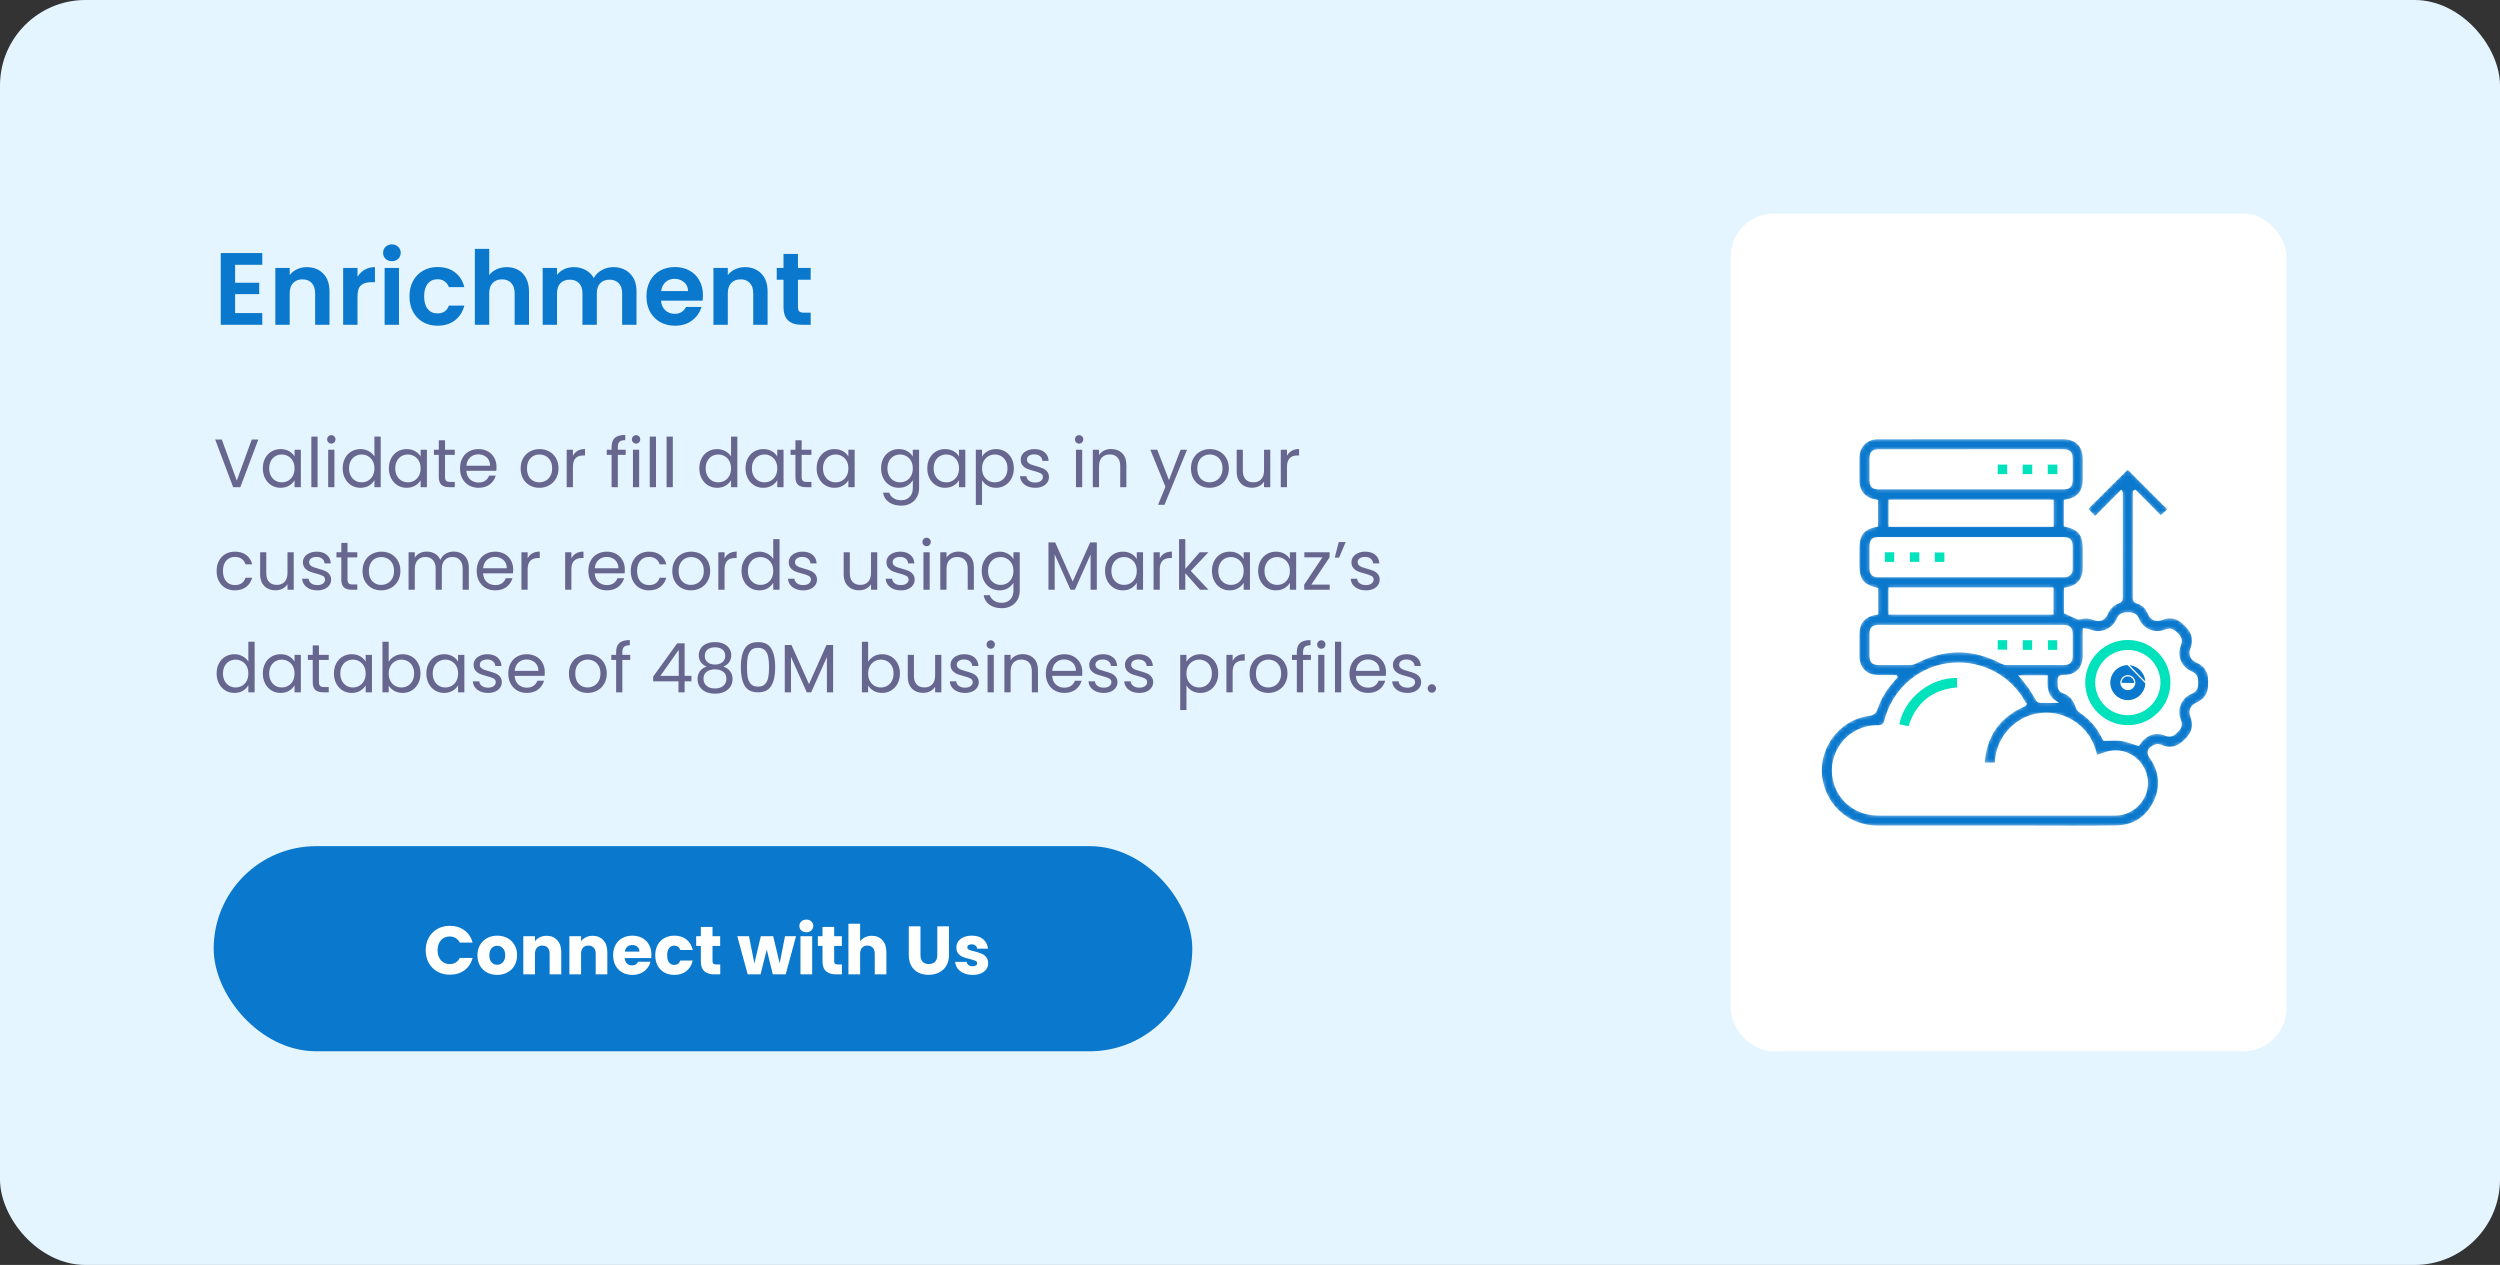 <svg xmlns="http://www.w3.org/2000/svg" width="585" height="296" viewBox="0 0 585 296" fill="none"><rect x="0" y="0" width="585" height="296" fill="#333333" stroke="none"/><rect width="585" height="296" rx="20" fill="#E5F5FF"></rect><path d="M55.016 61.96V66.16H60.656V68.824H55.016V73.264H61.376V76H51.656V59.224H61.376V61.96H55.016ZM71.797 62.512C73.381 62.512 74.661 63.016 75.637 64.024C76.613 65.016 77.101 66.408 77.101 68.2V76H73.741V68.656C73.741 67.6 73.477 66.792 72.949 66.232C72.421 65.656 71.701 65.368 70.789 65.368C69.861 65.368 69.125 65.656 68.581 66.232C68.053 66.792 67.789 67.6 67.789 68.656V76H64.429V62.704H67.789V64.36C68.237 63.784 68.805 63.336 69.493 63.016C70.197 62.68 70.965 62.512 71.797 62.512ZM83.657 64.768C84.089 64.064 84.649 63.512 85.337 63.112C86.041 62.712 86.841 62.512 87.737 62.512V66.04H86.849C85.793 66.04 84.993 66.288 84.449 66.784C83.921 67.28 83.657 68.144 83.657 69.376V76H80.297V62.704H83.657V64.768ZM91.704 61.12C91.112 61.12 90.616 60.936 90.216 60.568C89.832 60.184 89.64 59.712 89.64 59.152C89.64 58.592 89.832 58.128 90.216 57.76C90.616 57.376 91.112 57.184 91.704 57.184C92.296 57.184 92.784 57.376 93.168 57.76C93.568 58.128 93.768 58.592 93.768 59.152C93.768 59.712 93.568 60.184 93.168 60.568C92.784 60.936 92.296 61.12 91.704 61.12ZM93.36 62.704V76H90V62.704H93.36ZM95.815 69.352C95.815 67.976 96.095 66.776 96.655 65.752C97.215 64.712 97.991 63.912 98.983 63.352C99.975 62.776 101.111 62.488 102.391 62.488C104.039 62.488 105.399 62.904 106.471 63.736C107.559 64.552 108.287 65.704 108.655 67.192H105.031C104.839 66.616 104.511 66.168 104.047 65.848C103.599 65.512 103.039 65.344 102.367 65.344C101.407 65.344 100.647 65.696 100.087 66.4C99.527 67.088 99.247 68.072 99.247 69.352C99.247 70.616 99.527 71.6 100.087 72.304C100.647 72.992 101.407 73.336 102.367 73.336C103.727 73.336 104.615 72.728 105.031 71.512H108.655C108.287 72.952 107.559 74.096 106.471 74.944C105.383 75.792 104.023 76.216 102.391 76.216C101.111 76.216 99.975 75.936 98.983 75.376C97.991 74.8 97.215 74 96.655 72.976C96.095 71.936 95.815 70.728 95.815 69.352ZM118.605 62.512C119.613 62.512 120.509 62.736 121.293 63.184C122.077 63.616 122.685 64.264 123.117 65.128C123.565 65.976 123.789 67 123.789 68.2V76H120.429V68.656C120.429 67.6 120.165 66.792 119.637 66.232C119.109 65.656 118.389 65.368 117.477 65.368C116.549 65.368 115.813 65.656 115.269 66.232C114.741 66.792 114.477 67.6 114.477 68.656V76H111.117V58.24H114.477V64.36C114.909 63.784 115.485 63.336 116.205 63.016C116.925 62.68 117.725 62.512 118.605 62.512ZM143.496 62.512C145.128 62.512 146.44 63.016 147.432 64.024C148.44 65.016 148.944 66.408 148.944 68.2V76H145.584V68.656C145.584 67.616 145.32 66.824 144.792 66.28C144.264 65.72 143.544 65.44 142.632 65.44C141.72 65.44 140.992 65.72 140.448 66.28C139.92 66.824 139.656 67.616 139.656 68.656V76H136.296V68.656C136.296 67.616 136.032 66.824 135.504 66.28C134.976 65.72 134.256 65.44 133.344 65.44C132.416 65.44 131.68 65.72 131.136 66.28C130.608 66.824 130.344 67.616 130.344 68.656V76H126.984V62.704H130.344V64.312C130.776 63.752 131.328 63.312 132 62.992C132.688 62.672 133.44 62.512 134.256 62.512C135.296 62.512 136.224 62.736 137.04 63.184C137.856 63.616 138.488 64.24 138.936 65.056C139.368 64.288 139.992 63.672 140.808 63.208C141.64 62.744 142.536 62.512 143.496 62.512ZM164.493 69.064C164.493 69.544 164.461 69.976 164.397 70.36H154.677C154.757 71.32 155.093 72.072 155.685 72.616C156.277 73.16 157.005 73.432 157.869 73.432C159.117 73.432 160.005 72.896 160.533 71.824H164.157C163.773 73.104 163.037 74.16 161.949 74.992C160.861 75.808 159.525 76.216 157.941 76.216C156.661 76.216 155.509 75.936 154.485 75.376C153.477 74.8 152.685 73.992 152.109 72.952C151.549 71.912 151.269 70.712 151.269 69.352C151.269 67.976 151.549 66.768 152.109 65.728C152.669 64.688 153.453 63.888 154.461 63.328C155.469 62.768 156.629 62.488 157.941 62.488C159.205 62.488 160.333 62.76 161.325 63.304C162.333 63.848 163.109 64.624 163.653 65.632C164.213 66.624 164.493 67.768 164.493 69.064ZM161.013 68.104C160.997 67.24 160.685 66.552 160.077 66.04C159.469 65.512 158.725 65.248 157.845 65.248C157.013 65.248 156.309 65.504 155.733 66.016C155.173 66.512 154.829 67.208 154.701 68.104H161.013ZM174.313 62.512C175.897 62.512 177.177 63.016 178.153 64.024C179.129 65.016 179.617 66.408 179.617 68.2V76H176.257V68.656C176.257 67.6 175.993 66.792 175.465 66.232C174.937 65.656 174.217 65.368 173.305 65.368C172.377 65.368 171.641 65.656 171.097 66.232C170.569 66.792 170.305 67.6 170.305 68.656V76H166.945V62.704H170.305V64.36C170.753 63.784 171.321 63.336 172.009 63.016C172.713 62.68 173.481 62.512 174.313 62.512ZM186.724 65.464V71.896C186.724 72.344 186.828 72.672 187.036 72.88C187.26 73.072 187.628 73.168 188.14 73.168H189.7V76H187.588C184.756 76 183.34 74.624 183.34 71.872V65.464H181.756V62.704H183.34V59.416H186.724V62.704H189.7V65.464H186.724Z" fill="#0A78CD"></path><path d="M60.448 102.848L56.24 114H54.56L50.352 102.848H51.904L55.408 112.464L58.912 102.848H60.448ZM61.501 109.584C61.501 108.688 61.682 107.904 62.044 107.232C62.407 106.549 62.903 106.021 63.532 105.648C64.172 105.275 64.882 105.088 65.66 105.088C66.428 105.088 67.095 105.253 67.66 105.584C68.226 105.915 68.647 106.331 68.924 106.832V105.232H70.397V114H68.924V112.368C68.636 112.88 68.204 113.307 67.629 113.648C67.063 113.979 66.402 114.144 65.644 114.144C64.866 114.144 64.162 113.952 63.532 113.568C62.903 113.184 62.407 112.645 62.044 111.952C61.682 111.259 61.501 110.469 61.501 109.584ZM68.924 109.6C68.924 108.939 68.791 108.363 68.525 107.872C68.258 107.381 67.895 107.008 67.436 106.752C66.989 106.485 66.493 106.352 65.948 106.352C65.404 106.352 64.909 106.48 64.46 106.736C64.013 106.992 63.655 107.365 63.389 107.856C63.122 108.347 62.989 108.923 62.989 109.584C62.989 110.256 63.122 110.843 63.389 111.344C63.655 111.835 64.013 112.213 64.46 112.48C64.909 112.736 65.404 112.864 65.948 112.864C66.493 112.864 66.989 112.736 67.436 112.48C67.895 112.213 68.258 111.835 68.525 111.344C68.791 110.843 68.924 110.261 68.924 109.6ZM74.313 102.16V114H72.857V102.16H74.313ZM77.546 103.808C77.269 103.808 77.034 103.712 76.843 103.52C76.65 103.328 76.555 103.093 76.555 102.816C76.555 102.539 76.65 102.304 76.843 102.112C77.034 101.92 77.269 101.824 77.546 101.824C77.813 101.824 78.037 101.92 78.219 102.112C78.41 102.304 78.507 102.539 78.507 102.816C78.507 103.093 78.41 103.328 78.219 103.52C78.037 103.712 77.813 103.808 77.546 103.808ZM78.251 105.232V114H76.794V105.232H78.251ZM80.188 109.584C80.188 108.688 80.369 107.904 80.732 107.232C81.095 106.549 81.591 106.021 82.22 105.648C82.86 105.275 83.575 105.088 84.364 105.088C85.047 105.088 85.681 105.248 86.268 105.568C86.855 105.877 87.303 106.288 87.612 106.8V102.16H89.084V114H87.612V112.352C87.324 112.875 86.897 113.307 86.332 113.648C85.767 113.979 85.105 114.144 84.348 114.144C83.569 114.144 82.86 113.952 82.22 113.568C81.591 113.184 81.095 112.645 80.732 111.952C80.369 111.259 80.188 110.469 80.188 109.584ZM87.612 109.6C87.612 108.939 87.479 108.363 87.212 107.872C86.945 107.381 86.583 107.008 86.124 106.752C85.676 106.485 85.18 106.352 84.636 106.352C84.092 106.352 83.596 106.48 83.148 106.736C82.7 106.992 82.343 107.365 82.076 107.856C81.809 108.347 81.676 108.923 81.676 109.584C81.676 110.256 81.809 110.843 82.076 111.344C82.343 111.835 82.7 112.213 83.148 112.48C83.596 112.736 84.092 112.864 84.636 112.864C85.18 112.864 85.676 112.736 86.124 112.48C86.583 112.213 86.945 111.835 87.212 111.344C87.479 110.843 87.612 110.261 87.612 109.6ZM91.001 109.584C91.001 108.688 91.182 107.904 91.544 107.232C91.907 106.549 92.403 106.021 93.032 105.648C93.672 105.275 94.382 105.088 95.16 105.088C95.928 105.088 96.595 105.253 97.16 105.584C97.726 105.915 98.147 106.331 98.424 106.832V105.232H99.897V114H98.424V112.368C98.136 112.88 97.704 113.307 97.129 113.648C96.563 113.979 95.902 114.144 95.144 114.144C94.366 114.144 93.662 113.952 93.032 113.568C92.403 113.184 91.907 112.645 91.544 111.952C91.182 111.259 91.001 110.469 91.001 109.584ZM98.424 109.6C98.424 108.939 98.291 108.363 98.025 107.872C97.758 107.381 97.395 107.008 96.936 106.752C96.489 106.485 95.993 106.352 95.448 106.352C94.904 106.352 94.409 106.48 93.96 106.736C93.513 106.992 93.155 107.365 92.888 107.856C92.622 108.347 92.489 108.923 92.489 109.584C92.489 110.256 92.622 110.843 92.888 111.344C93.155 111.835 93.513 112.213 93.96 112.48C94.409 112.736 94.904 112.864 95.448 112.864C95.993 112.864 96.489 112.736 96.936 112.48C97.395 112.213 97.758 111.835 98.025 111.344C98.291 110.843 98.424 110.261 98.424 109.6ZM104.133 106.432V111.6C104.133 112.027 104.224 112.331 104.405 112.512C104.586 112.683 104.901 112.768 105.349 112.768H106.421V114H105.109C104.298 114 103.69 113.813 103.285 113.44C102.88 113.067 102.677 112.453 102.677 111.6V106.432H101.541V105.232H102.677V103.024H104.133V105.232H106.421V106.432H104.133ZM116.185 109.28C116.185 109.557 116.169 109.851 116.137 110.16H109.129C109.182 111.024 109.476 111.701 110.009 112.192C110.553 112.672 111.209 112.912 111.977 112.912C112.606 112.912 113.129 112.768 113.545 112.48C113.972 112.181 114.27 111.787 114.441 111.296H116.009C115.774 112.139 115.305 112.827 114.601 113.36C113.897 113.883 113.022 114.144 111.977 114.144C111.145 114.144 110.398 113.957 109.737 113.584C109.086 113.211 108.574 112.683 108.201 112C107.828 111.307 107.641 110.507 107.641 109.6C107.641 108.693 107.822 107.899 108.185 107.216C108.548 106.533 109.054 106.011 109.705 105.648C110.366 105.275 111.124 105.088 111.977 105.088C112.809 105.088 113.545 105.269 114.185 105.632C114.825 105.995 115.316 106.496 115.657 107.136C116.009 107.765 116.185 108.48 116.185 109.28ZM114.681 108.976C114.681 108.421 114.558 107.947 114.313 107.552C114.068 107.147 113.732 106.843 113.305 106.64C112.889 106.427 112.425 106.32 111.913 106.32C111.177 106.32 110.548 106.555 110.025 107.024C109.513 107.493 109.22 108.144 109.145 108.976H114.681ZM126.197 114.144C125.375 114.144 124.629 113.957 123.957 113.584C123.295 113.211 122.773 112.683 122.389 112C122.015 111.307 121.829 110.507 121.829 109.6C121.829 108.704 122.021 107.915 122.405 107.232C122.799 106.539 123.333 106.011 124.005 105.648C124.677 105.275 125.429 105.088 126.261 105.088C127.093 105.088 127.845 105.275 128.517 105.648C129.189 106.011 129.717 106.533 130.101 107.216C130.495 107.899 130.693 108.693 130.693 109.6C130.693 110.507 130.49 111.307 130.085 112C129.69 112.683 129.151 113.211 128.469 113.584C127.786 113.957 127.029 114.144 126.197 114.144ZM126.197 112.864C126.719 112.864 127.21 112.741 127.669 112.496C128.127 112.251 128.495 111.883 128.773 111.392C129.061 110.901 129.205 110.304 129.205 109.6C129.205 108.896 129.066 108.299 128.789 107.808C128.511 107.317 128.149 106.955 127.701 106.72C127.253 106.475 126.767 106.352 126.245 106.352C125.711 106.352 125.221 106.475 124.773 106.72C124.335 106.955 123.983 107.317 123.717 107.808C123.45 108.299 123.317 108.896 123.317 109.6C123.317 110.315 123.445 110.917 123.701 111.408C123.967 111.899 124.319 112.267 124.757 112.512C125.194 112.747 125.674 112.864 126.197 112.864ZM134.063 106.656C134.319 106.155 134.682 105.765 135.151 105.488C135.631 105.211 136.212 105.072 136.895 105.072V106.576H136.511C134.879 106.576 134.063 107.461 134.063 109.232V114H132.607V105.232H134.063V106.656ZM146.409 106.432H144.569V114H143.113V106.432H141.977V105.232H143.113V104.608C143.113 103.627 143.364 102.912 143.865 102.464C144.377 102.005 145.193 101.776 146.313 101.776V102.992C145.673 102.992 145.22 103.12 144.953 103.376C144.697 103.621 144.569 104.032 144.569 104.608V105.232H146.409V106.432ZM148.859 103.808C148.582 103.808 148.347 103.712 148.155 103.52C147.963 103.328 147.867 103.093 147.867 102.816C147.867 102.539 147.963 102.304 148.155 102.112C148.347 101.92 148.582 101.824 148.859 101.824C149.126 101.824 149.35 101.92 149.531 102.112C149.723 102.304 149.819 102.539 149.819 102.816C149.819 103.093 149.723 103.328 149.531 103.52C149.35 103.712 149.126 103.808 148.859 103.808ZM149.563 105.232V114H148.107V105.232H149.563ZM153.501 102.16V114H152.045V102.16H153.501ZM157.438 102.16V114H155.982V102.16H157.438ZM163.641 109.584C163.641 108.688 163.822 107.904 164.185 107.232C164.548 106.549 165.044 106.021 165.673 105.648C166.313 105.275 167.028 105.088 167.817 105.088C168.5 105.088 169.134 105.248 169.721 105.568C170.308 105.877 170.756 106.288 171.065 106.8V102.16H172.537V114H171.065V112.352C170.777 112.875 170.35 113.307 169.785 113.648C169.22 113.979 168.558 114.144 167.801 114.144C167.022 114.144 166.313 113.952 165.673 113.568C165.044 113.184 164.548 112.645 164.185 111.952C163.822 111.259 163.641 110.469 163.641 109.584ZM171.065 109.6C171.065 108.939 170.932 108.363 170.665 107.872C170.398 107.381 170.036 107.008 169.577 106.752C169.129 106.485 168.633 106.352 168.089 106.352C167.545 106.352 167.049 106.48 166.601 106.736C166.153 106.992 165.796 107.365 165.529 107.856C165.262 108.347 165.129 108.923 165.129 109.584C165.129 110.256 165.262 110.843 165.529 111.344C165.796 111.835 166.153 112.213 166.601 112.48C167.049 112.736 167.545 112.864 168.089 112.864C168.633 112.864 169.129 112.736 169.577 112.48C170.036 112.213 170.398 111.835 170.665 111.344C170.932 110.843 171.065 110.261 171.065 109.6ZM174.454 109.584C174.454 108.688 174.635 107.904 174.998 107.232C175.36 106.549 175.856 106.021 176.486 105.648C177.126 105.275 177.835 105.088 178.614 105.088C179.382 105.088 180.048 105.253 180.614 105.584C181.179 105.915 181.6 106.331 181.878 106.832V105.232H183.35V114H181.878V112.368C181.59 112.88 181.158 113.307 180.582 113.648C180.016 113.979 179.355 114.144 178.598 114.144C177.819 114.144 177.115 113.952 176.486 113.568C175.856 113.184 175.36 112.645 174.998 111.952C174.635 111.259 174.454 110.469 174.454 109.584ZM181.878 109.6C181.878 108.939 181.744 108.363 181.478 107.872C181.211 107.381 180.848 107.008 180.39 106.752C179.942 106.485 179.446 106.352 178.902 106.352C178.358 106.352 177.862 106.48 177.414 106.736C176.966 106.992 176.608 107.365 176.342 107.856C176.075 108.347 175.942 108.923 175.942 109.584C175.942 110.256 176.075 110.843 176.342 111.344C176.608 111.835 176.966 112.213 177.414 112.48C177.862 112.736 178.358 112.864 178.902 112.864C179.446 112.864 179.942 112.736 180.39 112.48C180.848 112.213 181.211 111.835 181.478 111.344C181.744 110.843 181.878 110.261 181.878 109.6ZM187.586 106.432V111.6C187.586 112.027 187.677 112.331 187.858 112.512C188.039 112.683 188.354 112.768 188.802 112.768H189.874V114H188.562C187.751 114 187.143 113.813 186.738 113.44C186.333 113.067 186.13 112.453 186.13 111.6V106.432H184.994V105.232H186.13V103.024H187.586V105.232H189.874V106.432H187.586ZM191.094 109.584C191.094 108.688 191.276 107.904 191.638 107.232C192.001 106.549 192.497 106.021 193.126 105.648C193.766 105.275 194.476 105.088 195.254 105.088C196.022 105.088 196.689 105.253 197.254 105.584C197.82 105.915 198.241 106.331 198.518 106.832V105.232H199.99V114H198.518V112.368C198.23 112.88 197.798 113.307 197.222 113.648C196.657 113.979 195.996 114.144 195.238 114.144C194.46 114.144 193.756 113.952 193.126 113.568C192.497 113.184 192.001 112.645 191.638 111.952C191.276 111.259 191.094 110.469 191.094 109.584ZM198.518 109.6C198.518 108.939 198.385 108.363 198.118 107.872C197.852 107.381 197.489 107.008 197.03 106.752C196.582 106.485 196.086 106.352 195.542 106.352C194.998 106.352 194.502 106.48 194.054 106.736C193.606 106.992 193.249 107.365 192.982 107.856C192.716 108.347 192.582 108.923 192.582 109.584C192.582 110.256 192.716 110.843 192.982 111.344C193.249 111.835 193.606 112.213 194.054 112.48C194.502 112.736 194.998 112.864 195.542 112.864C196.086 112.864 196.582 112.736 197.03 112.48C197.489 112.213 197.852 111.835 198.118 111.344C198.385 110.843 198.518 110.261 198.518 109.6ZM210.332 105.088C211.09 105.088 211.751 105.253 212.316 105.584C212.892 105.915 213.319 106.331 213.596 106.832V105.232H215.068V114.192C215.068 114.992 214.898 115.701 214.556 116.32C214.215 116.949 213.724 117.44 213.084 117.792C212.455 118.144 211.719 118.32 210.876 118.32C209.724 118.32 208.764 118.048 207.996 117.504C207.228 116.96 206.775 116.219 206.636 115.28H208.076C208.236 115.813 208.567 116.24 209.068 116.56C209.57 116.891 210.172 117.056 210.876 117.056C211.676 117.056 212.327 116.805 212.828 116.304C213.34 115.803 213.596 115.099 213.596 114.192V112.352C213.308 112.864 212.882 113.291 212.316 113.632C211.751 113.973 211.09 114.144 210.332 114.144C209.554 114.144 208.844 113.952 208.204 113.568C207.575 113.184 207.079 112.645 206.716 111.952C206.354 111.259 206.172 110.469 206.172 109.584C206.172 108.688 206.354 107.904 206.716 107.232C207.079 106.549 207.575 106.021 208.204 105.648C208.844 105.275 209.554 105.088 210.332 105.088ZM213.596 109.6C213.596 108.939 213.463 108.363 213.196 107.872C212.93 107.381 212.567 107.008 212.108 106.752C211.66 106.485 211.164 106.352 210.62 106.352C210.076 106.352 209.58 106.48 209.132 106.736C208.684 106.992 208.327 107.365 208.06 107.856C207.794 108.347 207.66 108.923 207.66 109.584C207.66 110.256 207.794 110.843 208.06 111.344C208.327 111.835 208.684 112.213 209.132 112.48C209.58 112.736 210.076 112.864 210.62 112.864C211.164 112.864 211.66 112.736 212.108 112.48C212.567 112.213 212.93 111.835 213.196 111.344C213.463 110.843 213.596 110.261 213.596 109.6ZM216.985 109.584C216.985 108.688 217.166 107.904 217.529 107.232C217.892 106.549 218.388 106.021 219.017 105.648C219.657 105.275 220.366 105.088 221.145 105.088C221.913 105.088 222.58 105.253 223.145 105.584C223.71 105.915 224.132 106.331 224.409 106.832V105.232H225.881V114H224.409V112.368C224.121 112.88 223.689 113.307 223.113 113.648C222.548 113.979 221.886 114.144 221.129 114.144C220.35 114.144 219.646 113.952 219.017 113.568C218.388 113.184 217.892 112.645 217.529 111.952C217.166 111.259 216.985 110.469 216.985 109.584ZM224.409 109.6C224.409 108.939 224.276 108.363 224.009 107.872C223.742 107.381 223.38 107.008 222.921 106.752C222.473 106.485 221.977 106.352 221.433 106.352C220.889 106.352 220.393 106.48 219.945 106.736C219.497 106.992 219.14 107.365 218.873 107.856C218.606 108.347 218.473 108.923 218.473 109.584C218.473 110.256 218.606 110.843 218.873 111.344C219.14 111.835 219.497 112.213 219.945 112.48C220.393 112.736 220.889 112.864 221.433 112.864C221.977 112.864 222.473 112.736 222.921 112.48C223.38 112.213 223.742 111.835 224.009 111.344C224.276 110.843 224.409 110.261 224.409 109.6ZM229.797 106.848C230.085 106.347 230.512 105.931 231.077 105.6C231.653 105.259 232.32 105.088 233.077 105.088C233.856 105.088 234.56 105.275 235.189 105.648C235.829 106.021 236.331 106.549 236.693 107.232C237.056 107.904 237.237 108.688 237.237 109.584C237.237 110.469 237.056 111.259 236.693 111.952C236.331 112.645 235.829 113.184 235.189 113.568C234.56 113.952 233.856 114.144 233.077 114.144C232.331 114.144 231.669 113.979 231.093 113.648C230.528 113.307 230.096 112.885 229.797 112.384V118.16H228.341V105.232H229.797V106.848ZM235.749 109.584C235.749 108.923 235.616 108.347 235.349 107.856C235.083 107.365 234.72 106.992 234.261 106.736C233.813 106.48 233.317 106.352 232.773 106.352C232.24 106.352 231.744 106.485 231.285 106.752C230.837 107.008 230.475 107.387 230.197 107.888C229.931 108.379 229.797 108.949 229.797 109.6C229.797 110.261 229.931 110.843 230.197 111.344C230.475 111.835 230.837 112.213 231.285 112.48C231.744 112.736 232.24 112.864 232.773 112.864C233.317 112.864 233.813 112.736 234.261 112.48C234.72 112.213 235.083 111.835 235.349 111.344C235.616 110.843 235.749 110.256 235.749 109.584ZM242.258 114.144C241.586 114.144 240.983 114.032 240.45 113.808C239.917 113.573 239.495 113.253 239.186 112.848C238.877 112.432 238.706 111.957 238.674 111.424H240.178C240.221 111.861 240.423 112.219 240.786 112.496C241.159 112.773 241.645 112.912 242.242 112.912C242.797 112.912 243.234 112.789 243.554 112.544C243.874 112.299 244.034 111.989 244.034 111.616C244.034 111.232 243.863 110.949 243.522 110.768C243.181 110.576 242.653 110.389 241.938 110.208C241.287 110.037 240.754 109.867 240.338 109.696C239.933 109.515 239.581 109.253 239.282 108.912C238.994 108.56 238.85 108.101 238.85 107.536C238.85 107.088 238.983 106.677 239.25 106.304C239.517 105.931 239.895 105.637 240.386 105.424C240.877 105.2 241.437 105.088 242.066 105.088C243.037 105.088 243.821 105.333 244.418 105.824C245.015 106.315 245.335 106.987 245.378 107.84H243.922C243.89 107.381 243.703 107.013 243.362 106.736C243.031 106.459 242.583 106.32 242.018 106.32C241.495 106.32 241.079 106.432 240.77 106.656C240.461 106.88 240.306 107.173 240.306 107.536C240.306 107.824 240.397 108.064 240.578 108.256C240.77 108.437 241.005 108.587 241.282 108.704C241.57 108.811 241.965 108.933 242.466 109.072C243.095 109.243 243.607 109.413 244.002 109.584C244.397 109.744 244.733 109.989 245.01 110.32C245.298 110.651 245.447 111.083 245.458 111.616C245.458 112.096 245.325 112.528 245.058 112.912C244.791 113.296 244.413 113.6 243.922 113.824C243.442 114.037 242.887 114.144 242.258 114.144ZM252.531 103.808C252.254 103.808 252.019 103.712 251.827 103.52C251.635 103.328 251.539 103.093 251.539 102.816C251.539 102.539 251.635 102.304 251.827 102.112C252.019 101.92 252.254 101.824 252.531 101.824C252.798 101.824 253.022 101.92 253.203 102.112C253.395 102.304 253.491 102.539 253.491 102.816C253.491 103.093 253.395 103.328 253.203 103.52C253.022 103.712 252.798 103.808 252.531 103.808ZM253.235 105.232V114H251.779V105.232H253.235ZM259.988 105.072C261.055 105.072 261.919 105.397 262.58 106.048C263.242 106.688 263.572 107.616 263.572 108.832V114H262.132V109.04C262.132 108.165 261.914 107.499 261.476 107.04C261.039 106.571 260.442 106.336 259.684 106.336C258.916 106.336 258.303 106.576 257.844 107.056C257.396 107.536 257.172 108.235 257.172 109.152V114H255.716V105.232H257.172V106.48C257.46 106.032 257.85 105.685 258.34 105.44C258.842 105.195 259.391 105.072 259.988 105.072ZM277.768 105.232L272.488 118.128H270.984L272.712 113.904L269.176 105.232H270.792L273.544 112.336L276.264 105.232H277.768ZM283.056 114.144C282.235 114.144 281.488 113.957 280.816 113.584C280.155 113.211 279.632 112.683 279.248 112C278.875 111.307 278.688 110.507 278.688 109.6C278.688 108.704 278.88 107.915 279.264 107.232C279.659 106.539 280.192 106.011 280.864 105.648C281.536 105.275 282.288 105.088 283.12 105.088C283.952 105.088 284.704 105.275 285.376 105.648C286.048 106.011 286.576 106.533 286.96 107.216C287.355 107.899 287.552 108.693 287.552 109.6C287.552 110.507 287.349 111.307 286.944 112C286.549 112.683 286.011 113.211 285.328 113.584C284.645 113.957 283.888 114.144 283.056 114.144ZM283.056 112.864C283.579 112.864 284.069 112.741 284.528 112.496C284.987 112.251 285.355 111.883 285.632 111.392C285.92 110.901 286.064 110.304 286.064 109.6C286.064 108.896 285.925 108.299 285.648 107.808C285.371 107.317 285.008 106.955 284.56 106.72C284.112 106.475 283.627 106.352 283.104 106.352C282.571 106.352 282.08 106.475 281.632 106.72C281.195 106.955 280.843 107.317 280.576 107.808C280.309 108.299 280.176 108.896 280.176 109.6C280.176 110.315 280.304 110.917 280.56 111.408C280.827 111.899 281.179 112.267 281.616 112.512C282.053 112.747 282.533 112.864 283.056 112.864ZM297.242 105.232V114H295.786V112.704C295.509 113.152 295.12 113.504 294.618 113.76C294.128 114.005 293.584 114.128 292.986 114.128C292.304 114.128 291.69 113.989 291.146 113.712C290.602 113.424 290.17 112.997 289.85 112.432C289.541 111.867 289.386 111.179 289.386 110.368V105.232H290.826V110.176C290.826 111.04 291.045 111.707 291.482 112.176C291.92 112.635 292.517 112.864 293.274 112.864C294.053 112.864 294.666 112.624 295.114 112.144C295.562 111.664 295.786 110.965 295.786 110.048V105.232H297.242ZM301.157 106.656C301.413 106.155 301.775 105.765 302.245 105.488C302.725 105.211 303.306 105.072 303.989 105.072V106.576H303.605C301.973 106.576 301.157 107.461 301.157 109.232V114H299.701V105.232H301.157V106.656ZM50.688 133.6C50.688 132.693 50.869 131.904 51.232 131.232C51.595 130.549 52.096 130.021 52.736 129.648C53.387 129.275 54.128 129.088 54.96 129.088C56.037 129.088 56.923 129.349 57.616 129.872C58.32 130.395 58.784 131.12 59.008 132.048H57.44C57.291 131.515 56.997 131.093 56.56 130.784C56.133 130.475 55.6 130.32 54.96 130.32C54.128 130.32 53.456 130.608 52.944 131.184C52.432 131.749 52.176 132.555 52.176 133.6C52.176 134.656 52.432 135.472 52.944 136.048C53.456 136.624 54.128 136.912 54.96 136.912C55.6 136.912 56.133 136.763 56.56 136.464C56.987 136.165 57.28 135.739 57.44 135.184H59.008C58.773 136.08 58.304 136.8 57.6 137.344C56.896 137.877 56.016 138.144 54.96 138.144C54.128 138.144 53.387 137.957 52.736 137.584C52.096 137.211 51.595 136.683 51.232 136C50.869 135.317 50.688 134.517 50.688 133.6ZM68.727 129.232V138H67.271V136.704C66.993 137.152 66.604 137.504 66.103 137.76C65.612 138.005 65.068 138.128 64.471 138.128C63.788 138.128 63.175 137.989 62.631 137.712C62.087 137.424 61.655 136.997 61.335 136.432C61.025 135.867 60.871 135.179 60.871 134.368V129.232H62.311V134.176C62.311 135.04 62.529 135.707 62.967 136.176C63.404 136.635 64.001 136.864 64.759 136.864C65.537 136.864 66.151 136.624 66.599 136.144C67.047 135.664 67.271 134.965 67.271 134.048V129.232H68.727ZM74.289 138.144C73.617 138.144 73.014 138.032 72.481 137.808C71.948 137.573 71.526 137.253 71.217 136.848C70.908 136.432 70.737 135.957 70.705 135.424H72.209C72.252 135.861 72.454 136.219 72.817 136.496C73.191 136.773 73.676 136.912 74.273 136.912C74.828 136.912 75.265 136.789 75.585 136.544C75.905 136.299 76.065 135.989 76.065 135.616C76.065 135.232 75.894 134.949 75.553 134.768C75.212 134.576 74.684 134.389 73.969 134.208C73.319 134.037 72.785 133.867 72.369 133.696C71.964 133.515 71.612 133.253 71.313 132.912C71.025 132.56 70.881 132.101 70.881 131.536C70.881 131.088 71.014 130.677 71.281 130.304C71.548 129.931 71.927 129.637 72.417 129.424C72.908 129.2 73.468 129.088 74.097 129.088C75.068 129.088 75.852 129.333 76.449 129.824C77.046 130.315 77.367 130.987 77.409 131.84H75.953C75.921 131.381 75.734 131.013 75.393 130.736C75.062 130.459 74.615 130.32 74.049 130.32C73.526 130.32 73.111 130.432 72.801 130.656C72.492 130.88 72.337 131.173 72.337 131.536C72.337 131.824 72.428 132.064 72.609 132.256C72.801 132.437 73.036 132.587 73.313 132.704C73.601 132.811 73.996 132.933 74.497 133.072C75.126 133.243 75.638 133.413 76.033 133.584C76.428 133.744 76.764 133.989 77.041 134.32C77.329 134.651 77.478 135.083 77.489 135.616C77.489 136.096 77.356 136.528 77.089 136.912C76.823 137.296 76.444 137.6 75.953 137.824C75.473 138.037 74.918 138.144 74.289 138.144ZM81.32 130.432V135.6C81.32 136.027 81.411 136.331 81.593 136.512C81.774 136.683 82.088 136.768 82.537 136.768H83.609V138H82.296C81.486 138 80.878 137.813 80.472 137.44C80.067 137.067 79.865 136.453 79.865 135.6V130.432H78.728V129.232H79.865V127.024H81.32V129.232H83.609V130.432H81.32ZM89.197 138.144C88.375 138.144 87.629 137.957 86.957 137.584C86.295 137.211 85.773 136.683 85.389 136C85.015 135.307 84.829 134.507 84.829 133.6C84.829 132.704 85.021 131.915 85.405 131.232C85.799 130.539 86.333 130.011 87.005 129.648C87.677 129.275 88.429 129.088 89.261 129.088C90.093 129.088 90.845 129.275 91.517 129.648C92.189 130.011 92.717 130.533 93.101 131.216C93.495 131.899 93.693 132.693 93.693 133.6C93.693 134.507 93.49 135.307 93.085 136C92.69 136.683 92.151 137.211 91.469 137.584C90.786 137.957 90.029 138.144 89.197 138.144ZM89.197 136.864C89.719 136.864 90.21 136.741 90.669 136.496C91.127 136.251 91.495 135.883 91.773 135.392C92.061 134.901 92.205 134.304 92.205 133.6C92.205 132.896 92.066 132.299 91.789 131.808C91.511 131.317 91.149 130.955 90.701 130.72C90.253 130.475 89.767 130.352 89.245 130.352C88.711 130.352 88.221 130.475 87.773 130.72C87.335 130.955 86.983 131.317 86.717 131.808C86.45 132.299 86.317 132.896 86.317 133.6C86.317 134.315 86.445 134.917 86.701 135.408C86.967 135.899 87.319 136.267 87.757 136.512C88.194 136.747 88.674 136.864 89.197 136.864ZM106.151 129.072C106.834 129.072 107.442 129.216 107.975 129.504C108.508 129.781 108.93 130.203 109.239 130.768C109.548 131.333 109.703 132.021 109.703 132.832V138H108.263V133.04C108.263 132.165 108.044 131.499 107.607 131.04C107.18 130.571 106.599 130.336 105.863 130.336C105.106 130.336 104.503 130.581 104.055 131.072C103.607 131.552 103.383 132.251 103.383 133.168V138H101.943V133.04C101.943 132.165 101.724 131.499 101.287 131.04C100.86 130.571 100.279 130.336 99.543 130.336C98.786 130.336 98.183 130.581 97.735 131.072C97.287 131.552 97.063 132.251 97.063 133.168V138H95.607V129.232H97.063V130.496C97.351 130.037 97.735 129.685 98.215 129.44C98.706 129.195 99.244 129.072 99.831 129.072C100.567 129.072 101.218 129.237 101.783 129.568C102.348 129.899 102.77 130.384 103.047 131.024C103.292 130.405 103.698 129.925 104.263 129.584C104.828 129.243 105.458 129.072 106.151 129.072ZM120.091 133.28C120.091 133.557 120.075 133.851 120.043 134.16H113.035C113.089 135.024 113.382 135.701 113.915 136.192C114.459 136.672 115.115 136.912 115.883 136.912C116.513 136.912 117.035 136.768 117.451 136.48C117.878 136.181 118.177 135.787 118.347 135.296H119.915C119.681 136.139 119.211 136.827 118.507 137.36C117.803 137.883 116.929 138.144 115.883 138.144C115.051 138.144 114.305 137.957 113.643 137.584C112.993 137.211 112.481 136.683 112.107 136C111.734 135.307 111.547 134.507 111.547 133.6C111.547 132.693 111.729 131.899 112.091 131.216C112.454 130.533 112.961 130.011 113.611 129.648C114.273 129.275 115.03 129.088 115.883 129.088C116.715 129.088 117.451 129.269 118.091 129.632C118.731 129.995 119.222 130.496 119.563 131.136C119.915 131.765 120.091 132.48 120.091 133.28ZM118.587 132.976C118.587 132.421 118.465 131.947 118.219 131.552C117.974 131.147 117.638 130.843 117.211 130.64C116.795 130.427 116.331 130.32 115.819 130.32C115.083 130.32 114.454 130.555 113.931 131.024C113.419 131.493 113.126 132.144 113.051 132.976H118.587ZM123.469 130.656C123.725 130.155 124.088 129.765 124.557 129.488C125.037 129.211 125.619 129.072 126.301 129.072V130.576H125.917C124.285 130.576 123.469 131.461 123.469 133.232V138H122.013V129.232H123.469V130.656ZM133.704 130.656C133.96 130.155 134.322 129.765 134.792 129.488C135.272 129.211 135.853 129.072 136.536 129.072V130.576H136.152C134.52 130.576 133.704 131.461 133.704 133.232V138H132.248V129.232H133.704V130.656ZM146.216 133.28C146.216 133.557 146.2 133.851 146.168 134.16H139.16C139.214 135.024 139.507 135.701 140.04 136.192C140.584 136.672 141.24 136.912 142.008 136.912C142.638 136.912 143.16 136.768 143.576 136.48C144.003 136.181 144.302 135.787 144.472 135.296H146.04C145.806 136.139 145.336 136.827 144.632 137.36C143.928 137.883 143.054 138.144 142.008 138.144C141.176 138.144 140.43 137.957 139.768 137.584C139.118 137.211 138.606 136.683 138.232 136C137.859 135.307 137.672 134.507 137.672 133.6C137.672 132.693 137.854 131.899 138.216 131.216C138.579 130.533 139.086 130.011 139.736 129.648C140.398 129.275 141.155 129.088 142.008 129.088C142.84 129.088 143.576 129.269 144.216 129.632C144.856 129.995 145.347 130.496 145.688 131.136C146.04 131.765 146.216 132.48 146.216 133.28ZM144.712 132.976C144.712 132.421 144.59 131.947 144.344 131.552C144.099 131.147 143.763 130.843 143.336 130.64C142.92 130.427 142.456 130.32 141.944 130.32C141.208 130.32 140.579 130.555 140.056 131.024C139.544 131.493 139.251 132.144 139.176 132.976H144.712ZM147.594 133.6C147.594 132.693 147.776 131.904 148.138 131.232C148.501 130.549 149.002 130.021 149.642 129.648C150.293 129.275 151.034 129.088 151.866 129.088C152.944 129.088 153.829 129.349 154.522 129.872C155.226 130.395 155.69 131.12 155.914 132.048H154.346C154.197 131.515 153.904 131.093 153.466 130.784C153.04 130.475 152.506 130.32 151.866 130.32C151.034 130.32 150.362 130.608 149.85 131.184C149.338 131.749 149.082 132.555 149.082 133.6C149.082 134.656 149.338 135.472 149.85 136.048C150.362 136.624 151.034 136.912 151.866 136.912C152.506 136.912 153.04 136.763 153.466 136.464C153.893 136.165 154.186 135.739 154.346 135.184H155.914C155.68 136.08 155.21 136.8 154.506 137.344C153.802 137.877 152.922 138.144 151.866 138.144C151.034 138.144 150.293 137.957 149.642 137.584C149.002 137.211 148.501 136.683 148.138 136C147.776 135.317 147.594 134.517 147.594 133.6ZM161.681 138.144C160.86 138.144 160.113 137.957 159.441 137.584C158.78 137.211 158.257 136.683 157.873 136C157.5 135.307 157.313 134.507 157.313 133.6C157.313 132.704 157.505 131.915 157.889 131.232C158.284 130.539 158.817 130.011 159.489 129.648C160.161 129.275 160.913 129.088 161.745 129.088C162.577 129.088 163.329 129.275 164.001 129.648C164.673 130.011 165.201 130.533 165.585 131.216C165.98 131.899 166.177 132.693 166.177 133.6C166.177 134.507 165.974 135.307 165.569 136C165.174 136.683 164.636 137.211 163.953 137.584C163.27 137.957 162.513 138.144 161.681 138.144ZM161.681 136.864C162.204 136.864 162.694 136.741 163.153 136.496C163.612 136.251 163.98 135.883 164.257 135.392C164.545 134.901 164.689 134.304 164.689 133.6C164.689 132.896 164.55 132.299 164.273 131.808C163.996 131.317 163.633 130.955 163.185 130.72C162.737 130.475 162.252 130.352 161.729 130.352C161.196 130.352 160.705 130.475 160.257 130.72C159.82 130.955 159.468 131.317 159.201 131.808C158.934 132.299 158.801 132.896 158.801 133.6C158.801 134.315 158.929 134.917 159.185 135.408C159.452 135.899 159.804 136.267 160.241 136.512C160.678 136.747 161.158 136.864 161.681 136.864ZM169.547 130.656C169.803 130.155 170.166 129.765 170.635 129.488C171.115 129.211 171.697 129.072 172.379 129.072V130.576H171.995C170.363 130.576 169.547 131.461 169.547 133.232V138H168.091V129.232H169.547V130.656ZM173.516 133.584C173.516 132.688 173.697 131.904 174.06 131.232C174.423 130.549 174.919 130.021 175.548 129.648C176.188 129.275 176.903 129.088 177.692 129.088C178.375 129.088 179.009 129.248 179.596 129.568C180.183 129.877 180.631 130.288 180.94 130.8V126.16H182.412V138H180.94V136.352C180.652 136.875 180.225 137.307 179.66 137.648C179.095 137.979 178.433 138.144 177.676 138.144C176.897 138.144 176.188 137.952 175.548 137.568C174.919 137.184 174.423 136.645 174.06 135.952C173.697 135.259 173.516 134.469 173.516 133.584ZM180.94 133.6C180.94 132.939 180.807 132.363 180.54 131.872C180.273 131.381 179.911 131.008 179.452 130.752C179.004 130.485 178.508 130.352 177.964 130.352C177.42 130.352 176.924 130.48 176.476 130.736C176.028 130.992 175.671 131.365 175.404 131.856C175.137 132.347 175.004 132.923 175.004 133.584C175.004 134.256 175.137 134.843 175.404 135.344C175.671 135.835 176.028 136.213 176.476 136.48C176.924 136.736 177.42 136.864 177.964 136.864C178.508 136.864 179.004 136.736 179.452 136.48C179.911 136.213 180.273 135.835 180.54 135.344C180.807 134.843 180.94 134.261 180.94 133.6ZM187.977 138.144C187.305 138.144 186.702 138.032 186.169 137.808C185.635 137.573 185.214 137.253 184.905 136.848C184.595 136.432 184.425 135.957 184.393 135.424H185.897C185.939 135.861 186.142 136.219 186.505 136.496C186.878 136.773 187.363 136.912 187.961 136.912C188.515 136.912 188.953 136.789 189.273 136.544C189.593 136.299 189.753 135.989 189.753 135.616C189.753 135.232 189.582 134.949 189.241 134.768C188.899 134.576 188.371 134.389 187.657 134.208C187.006 134.037 186.473 133.867 186.057 133.696C185.651 133.515 185.299 133.253 185.001 132.912C184.713 132.56 184.569 132.101 184.569 131.536C184.569 131.088 184.702 130.677 184.969 130.304C185.235 129.931 185.614 129.637 186.105 129.424C186.595 129.2 187.155 129.088 187.785 129.088C188.755 129.088 189.539 129.333 190.137 129.824C190.734 130.315 191.054 130.987 191.097 131.84H189.641C189.609 131.381 189.422 131.013 189.081 130.736C188.75 130.459 188.302 130.32 187.737 130.32C187.214 130.32 186.798 130.432 186.489 130.656C186.179 130.88 186.025 131.173 186.025 131.536C186.025 131.824 186.115 132.064 186.297 132.256C186.489 132.437 186.723 132.587 187.001 132.704C187.289 132.811 187.683 132.933 188.185 133.072C188.814 133.243 189.326 133.413 189.721 133.584C190.115 133.744 190.451 133.989 190.729 134.32C191.017 134.651 191.166 135.083 191.177 135.616C191.177 136.096 191.043 136.528 190.777 136.912C190.51 137.296 190.131 137.6 189.641 137.824C189.161 138.037 188.606 138.144 187.977 138.144ZM205.274 129.232V138H203.818V136.704C203.54 137.152 203.151 137.504 202.65 137.76C202.159 138.005 201.615 138.128 201.018 138.128C200.335 138.128 199.722 137.989 199.178 137.712C198.634 137.424 198.202 136.997 197.882 136.432C197.572 135.867 197.418 135.179 197.418 134.368V129.232H198.858V134.176C198.858 135.04 199.076 135.707 199.514 136.176C199.951 136.635 200.548 136.864 201.306 136.864C202.084 136.864 202.698 136.624 203.146 136.144C203.594 135.664 203.818 134.965 203.818 134.048V129.232H205.274ZM210.836 138.144C210.164 138.144 209.561 138.032 209.028 137.808C208.495 137.573 208.073 137.253 207.764 136.848C207.455 136.432 207.284 135.957 207.252 135.424H208.756C208.799 135.861 209.001 136.219 209.364 136.496C209.737 136.773 210.223 136.912 210.82 136.912C211.375 136.912 211.812 136.789 212.132 136.544C212.452 136.299 212.612 135.989 212.612 135.616C212.612 135.232 212.441 134.949 212.1 134.768C211.759 134.576 211.231 134.389 210.516 134.208C209.865 134.037 209.332 133.867 208.916 133.696C208.511 133.515 208.159 133.253 207.86 132.912C207.572 132.56 207.428 132.101 207.428 131.536C207.428 131.088 207.561 130.677 207.828 130.304C208.095 129.931 208.473 129.637 208.964 129.424C209.455 129.2 210.015 129.088 210.644 129.088C211.615 129.088 212.399 129.333 212.996 129.824C213.593 130.315 213.913 130.987 213.956 131.84H212.5C212.468 131.381 212.281 131.013 211.94 130.736C211.609 130.459 211.161 130.32 210.596 130.32C210.073 130.32 209.657 130.432 209.348 130.656C209.039 130.88 208.884 131.173 208.884 131.536C208.884 131.824 208.975 132.064 209.156 132.256C209.348 132.437 209.583 132.587 209.86 132.704C210.148 132.811 210.543 132.933 211.044 133.072C211.673 133.243 212.185 133.413 212.58 133.584C212.975 133.744 213.311 133.989 213.588 134.32C213.876 134.651 214.025 135.083 214.036 135.616C214.036 136.096 213.903 136.528 213.636 136.912C213.369 137.296 212.991 137.6 212.5 137.824C212.02 138.037 211.465 138.144 210.836 138.144ZM216.843 127.808C216.566 127.808 216.331 127.712 216.139 127.52C215.947 127.328 215.851 127.093 215.851 126.816C215.851 126.539 215.947 126.304 216.139 126.112C216.331 125.92 216.566 125.824 216.843 125.824C217.11 125.824 217.334 125.92 217.515 126.112C217.707 126.304 217.803 126.539 217.803 126.816C217.803 127.093 217.707 127.328 217.515 127.52C217.334 127.712 217.11 127.808 216.843 127.808ZM217.547 129.232V138H216.091V129.232H217.547ZM224.301 129.072C225.368 129.072 226.232 129.397 226.893 130.048C227.554 130.688 227.885 131.616 227.885 132.832V138H226.445V133.04C226.445 132.165 226.226 131.499 225.789 131.04C225.352 130.571 224.754 130.336 223.997 130.336C223.229 130.336 222.616 130.576 222.157 131.056C221.709 131.536 221.485 132.235 221.485 133.152V138H220.029V129.232H221.485V130.48C221.773 130.032 222.162 129.685 222.653 129.44C223.154 129.195 223.704 129.072 224.301 129.072ZM233.879 129.088C234.637 129.088 235.298 129.253 235.863 129.584C236.439 129.915 236.866 130.331 237.143 130.832V129.232H238.615V138.192C238.615 138.992 238.445 139.701 238.103 140.32C237.762 140.949 237.271 141.44 236.631 141.792C236.002 142.144 235.266 142.32 234.423 142.32C233.271 142.32 232.311 142.048 231.543 141.504C230.775 140.96 230.322 140.219 230.183 139.28H231.623C231.783 139.813 232.114 140.24 232.615 140.56C233.117 140.891 233.719 141.056 234.423 141.056C235.223 141.056 235.874 140.805 236.375 140.304C236.887 139.803 237.143 139.099 237.143 138.192V136.352C236.855 136.864 236.429 137.291 235.863 137.632C235.298 137.973 234.637 138.144 233.879 138.144C233.101 138.144 232.391 137.952 231.751 137.568C231.122 137.184 230.626 136.645 230.263 135.952C229.901 135.259 229.719 134.469 229.719 133.584C229.719 132.688 229.901 131.904 230.263 131.232C230.626 130.549 231.122 130.021 231.751 129.648C232.391 129.275 233.101 129.088 233.879 129.088ZM237.143 133.6C237.143 132.939 237.01 132.363 236.743 131.872C236.477 131.381 236.114 131.008 235.655 130.752C235.207 130.485 234.711 130.352 234.167 130.352C233.623 130.352 233.127 130.48 232.679 130.736C232.231 130.992 231.874 131.365 231.607 131.856C231.341 132.347 231.207 132.923 231.207 133.584C231.207 134.256 231.341 134.843 231.607 135.344C231.874 135.835 232.231 136.213 232.679 136.48C233.127 136.736 233.623 136.864 234.167 136.864C234.711 136.864 235.207 136.736 235.655 136.48C236.114 136.213 236.477 135.835 236.743 135.344C237.01 134.843 237.143 134.261 237.143 133.6ZM256.653 126.928V138H255.197V129.744L251.517 138H250.493L246.797 129.728V138H245.341V126.928H246.909L251.005 136.08L255.101 126.928H256.653ZM258.579 133.584C258.579 132.688 258.76 131.904 259.123 131.232C259.485 130.549 259.981 130.021 260.611 129.648C261.251 129.275 261.96 129.088 262.739 129.088C263.507 129.088 264.173 129.253 264.739 129.584C265.304 129.915 265.725 130.331 266.003 130.832V129.232H267.475V138H266.003V136.368C265.715 136.88 265.283 137.307 264.707 137.648C264.141 137.979 263.48 138.144 262.723 138.144C261.944 138.144 261.24 137.952 260.611 137.568C259.981 137.184 259.485 136.645 259.123 135.952C258.76 135.259 258.579 134.469 258.579 133.584ZM266.003 133.6C266.003 132.939 265.869 132.363 265.603 131.872C265.336 131.381 264.973 131.008 264.515 130.752C264.067 130.485 263.571 130.352 263.027 130.352C262.483 130.352 261.987 130.48 261.539 130.736C261.091 130.992 260.733 131.365 260.467 131.856C260.2 132.347 260.067 132.923 260.067 133.584C260.067 134.256 260.2 134.843 260.467 135.344C260.733 135.835 261.091 136.213 261.539 136.48C261.987 136.736 262.483 136.864 263.027 136.864C263.571 136.864 264.067 136.736 264.515 136.48C264.973 136.213 265.336 135.835 265.603 135.344C265.869 134.843 266.003 134.261 266.003 133.6ZM271.391 130.656C271.647 130.155 272.01 129.765 272.479 129.488C272.959 129.211 273.54 129.072 274.223 129.072V130.576H273.839C272.207 130.576 271.391 131.461 271.391 133.232V138H269.935V129.232H271.391V130.656ZM280.8 138L277.36 134.128V138H275.904V126.16H277.36V133.12L280.736 129.232H282.768L278.64 133.6L282.784 138H280.8ZM283.594 133.584C283.594 132.688 283.776 131.904 284.138 131.232C284.501 130.549 284.997 130.021 285.626 129.648C286.266 129.275 286.976 129.088 287.754 129.088C288.522 129.088 289.189 129.253 289.754 129.584C290.32 129.915 290.741 130.331 291.018 130.832V129.232H292.49V138H291.018V136.368C290.73 136.88 290.298 137.307 289.722 137.648C289.157 137.979 288.496 138.144 287.738 138.144C286.96 138.144 286.256 137.952 285.626 137.568C284.997 137.184 284.501 136.645 284.138 135.952C283.776 135.259 283.594 134.469 283.594 133.584ZM291.018 133.6C291.018 132.939 290.885 132.363 290.618 131.872C290.352 131.381 289.989 131.008 289.53 130.752C289.082 130.485 288.586 130.352 288.042 130.352C287.498 130.352 287.002 130.48 286.554 130.736C286.106 130.992 285.749 131.365 285.482 131.856C285.216 132.347 285.082 132.923 285.082 133.584C285.082 134.256 285.216 134.843 285.482 135.344C285.749 135.835 286.106 136.213 286.554 136.48C287.002 136.736 287.498 136.864 288.042 136.864C288.586 136.864 289.082 136.736 289.53 136.48C289.989 136.213 290.352 135.835 290.618 135.344C290.885 134.843 291.018 134.261 291.018 133.6ZM294.407 133.584C294.407 132.688 294.588 131.904 294.951 131.232C295.313 130.549 295.809 130.021 296.439 129.648C297.079 129.275 297.788 129.088 298.567 129.088C299.335 129.088 300.001 129.253 300.567 129.584C301.132 129.915 301.553 130.331 301.831 130.832V129.232H303.303V138H301.831V136.368C301.543 136.88 301.111 137.307 300.535 137.648C299.969 137.979 299.308 138.144 298.551 138.144C297.772 138.144 297.068 137.952 296.439 137.568C295.809 137.184 295.313 136.645 294.951 135.952C294.588 135.259 294.407 134.469 294.407 133.584ZM301.831 133.6C301.831 132.939 301.697 132.363 301.431 131.872C301.164 131.381 300.801 131.008 300.343 130.752C299.895 130.485 299.399 130.352 298.855 130.352C298.311 130.352 297.815 130.48 297.367 130.736C296.919 130.992 296.561 131.365 296.295 131.856C296.028 132.347 295.895 132.923 295.895 133.584C295.895 134.256 296.028 134.843 296.295 135.344C296.561 135.835 296.919 136.213 297.367 136.48C297.815 136.736 298.311 136.864 298.855 136.864C299.399 136.864 299.895 136.736 300.343 136.48C300.801 136.213 301.164 135.835 301.431 135.344C301.697 134.843 301.831 134.261 301.831 133.6ZM306.851 136.8H311.155V138H305.187V136.8L309.443 130.416H305.219V129.232H311.123V130.416L306.851 136.8ZM313.269 126.848H314.885L313.349 130.48H312.325L313.269 126.848ZM319.649 138.144C318.977 138.144 318.374 138.032 317.841 137.808C317.307 137.573 316.886 137.253 316.577 136.848C316.267 136.432 316.097 135.957 316.065 135.424H317.569C317.611 135.861 317.814 136.219 318.177 136.496C318.55 136.773 319.035 136.912 319.633 136.912C320.187 136.912 320.625 136.789 320.945 136.544C321.265 136.299 321.425 135.989 321.425 135.616C321.425 135.232 321.254 134.949 320.913 134.768C320.571 134.576 320.043 134.389 319.329 134.208C318.678 134.037 318.145 133.867 317.729 133.696C317.323 133.515 316.971 133.253 316.673 132.912C316.385 132.56 316.241 132.101 316.241 131.536C316.241 131.088 316.374 130.677 316.641 130.304C316.907 129.931 317.286 129.637 317.777 129.424C318.267 129.2 318.827 129.088 319.457 129.088C320.427 129.088 321.211 129.333 321.809 129.824C322.406 130.315 322.726 130.987 322.769 131.84H321.313C321.281 131.381 321.094 131.013 320.753 130.736C320.422 130.459 319.974 130.32 319.409 130.32C318.886 130.32 318.47 130.432 318.161 130.656C317.851 130.88 317.697 131.173 317.697 131.536C317.697 131.824 317.787 132.064 317.969 132.256C318.161 132.437 318.395 132.587 318.673 132.704C318.961 132.811 319.355 132.933 319.857 133.072C320.486 133.243 320.998 133.413 321.393 133.584C321.787 133.744 322.123 133.989 322.401 134.32C322.689 134.651 322.838 135.083 322.849 135.616C322.849 136.096 322.715 136.528 322.449 136.912C322.182 137.296 321.803 137.6 321.313 137.824C320.833 138.037 320.278 138.144 319.649 138.144ZM50.688 157.584C50.688 156.688 50.869 155.904 51.232 155.232C51.595 154.549 52.091 154.021 52.72 153.648C53.36 153.275 54.075 153.088 54.864 153.088C55.547 153.088 56.181 153.248 56.768 153.568C57.355 153.877 57.803 154.288 58.112 154.8V150.16H59.584V162H58.112V160.352C57.824 160.875 57.397 161.307 56.832 161.648C56.267 161.979 55.605 162.144 54.848 162.144C54.069 162.144 53.36 161.952 52.72 161.568C52.091 161.184 51.595 160.645 51.232 159.952C50.869 159.259 50.688 158.469 50.688 157.584ZM58.112 157.6C58.112 156.939 57.979 156.363 57.712 155.872C57.445 155.381 57.083 155.008 56.624 154.752C56.176 154.485 55.68 154.352 55.136 154.352C54.592 154.352 54.096 154.48 53.648 154.736C53.2 154.992 52.843 155.365 52.576 155.856C52.309 156.347 52.176 156.923 52.176 157.584C52.176 158.256 52.309 158.843 52.576 159.344C52.843 159.835 53.2 160.213 53.648 160.48C54.096 160.736 54.592 160.864 55.136 160.864C55.68 160.864 56.176 160.736 56.624 160.48C57.083 160.213 57.445 159.835 57.712 159.344C57.979 158.843 58.112 158.261 58.112 157.6ZM61.501 157.584C61.501 156.688 61.682 155.904 62.044 155.232C62.407 154.549 62.903 154.021 63.532 153.648C64.172 153.275 64.882 153.088 65.66 153.088C66.428 153.088 67.095 153.253 67.66 153.584C68.226 153.915 68.647 154.331 68.924 154.832V153.232H70.397V162H68.924V160.368C68.636 160.88 68.204 161.307 67.629 161.648C67.063 161.979 66.402 162.144 65.644 162.144C64.866 162.144 64.162 161.952 63.532 161.568C62.903 161.184 62.407 160.645 62.044 159.952C61.682 159.259 61.501 158.469 61.501 157.584ZM68.924 157.6C68.924 156.939 68.791 156.363 68.525 155.872C68.258 155.381 67.895 155.008 67.436 154.752C66.989 154.485 66.493 154.352 65.948 154.352C65.404 154.352 64.909 154.48 64.46 154.736C64.013 154.992 63.655 155.365 63.389 155.856C63.122 156.347 62.989 156.923 62.989 157.584C62.989 158.256 63.122 158.843 63.389 159.344C63.655 159.835 64.013 160.213 64.46 160.48C64.909 160.736 65.404 160.864 65.948 160.864C66.493 160.864 66.989 160.736 67.436 160.48C67.895 160.213 68.258 159.835 68.525 159.344C68.791 158.843 68.924 158.261 68.924 157.6ZM74.633 154.432V159.6C74.633 160.027 74.724 160.331 74.905 160.512C75.086 160.683 75.401 160.768 75.849 160.768H76.921V162H75.609C74.798 162 74.19 161.813 73.785 161.44C73.38 161.067 73.177 160.453 73.177 159.6V154.432H72.041V153.232H73.177V151.024H74.633V153.232H76.921V154.432H74.633ZM78.141 157.584C78.141 156.688 78.323 155.904 78.685 155.232C79.048 154.549 79.544 154.021 80.173 153.648C80.813 153.275 81.522 153.088 82.301 153.088C83.069 153.088 83.736 153.253 84.301 153.584C84.867 153.915 85.288 154.331 85.565 154.832V153.232H87.037V162H85.565V160.368C85.277 160.88 84.845 161.307 84.269 161.648C83.704 161.979 83.043 162.144 82.285 162.144C81.507 162.144 80.802 161.952 80.173 161.568C79.544 161.184 79.048 160.645 78.685 159.952C78.323 159.259 78.141 158.469 78.141 157.584ZM85.565 157.6C85.565 156.939 85.432 156.363 85.165 155.872C84.898 155.381 84.536 155.008 84.077 154.752C83.629 154.485 83.133 154.352 82.589 154.352C82.045 154.352 81.549 154.48 81.101 154.736C80.653 154.992 80.296 155.365 80.029 155.856C79.763 156.347 79.629 156.923 79.629 157.584C79.629 158.256 79.763 158.843 80.029 159.344C80.296 159.835 80.653 160.213 81.101 160.48C81.549 160.736 82.045 160.864 82.589 160.864C83.133 160.864 83.629 160.736 84.077 160.48C84.536 160.213 84.898 159.835 85.165 159.344C85.432 158.843 85.565 158.261 85.565 157.6ZM90.954 154.864C91.252 154.341 91.69 153.915 92.266 153.584C92.842 153.253 93.498 153.088 94.234 153.088C95.023 153.088 95.732 153.275 96.362 153.648C96.991 154.021 97.487 154.549 97.85 155.232C98.212 155.904 98.394 156.688 98.394 157.584C98.394 158.469 98.212 159.259 97.85 159.952C97.487 160.645 96.986 161.184 96.346 161.568C95.716 161.952 95.012 162.144 94.234 162.144C93.476 162.144 92.81 161.979 92.234 161.648C91.668 161.317 91.242 160.896 90.954 160.384V162H89.498V150.16H90.954V154.864ZM96.906 157.584C96.906 156.923 96.772 156.347 96.506 155.856C96.239 155.365 95.876 154.992 95.418 154.736C94.97 154.48 94.474 154.352 93.93 154.352C93.396 154.352 92.9 154.485 92.442 154.752C91.994 155.008 91.631 155.387 91.354 155.888C91.087 156.379 90.954 156.949 90.954 157.6C90.954 158.261 91.087 158.843 91.354 159.344C91.631 159.835 91.994 160.213 92.442 160.48C92.9 160.736 93.396 160.864 93.93 160.864C94.474 160.864 94.97 160.736 95.418 160.48C95.876 160.213 96.239 159.835 96.506 159.344C96.772 158.843 96.906 158.256 96.906 157.584ZM99.766 157.584C99.766 156.688 99.948 155.904 100.31 155.232C100.673 154.549 101.169 154.021 101.798 153.648C102.438 153.275 103.147 153.088 103.926 153.088C104.694 153.088 105.361 153.253 105.926 153.584C106.491 153.915 106.913 154.331 107.19 154.832V153.232H108.662V162H107.19V160.368C106.902 160.88 106.47 161.307 105.894 161.648C105.329 161.979 104.667 162.144 103.91 162.144C103.131 162.144 102.427 161.952 101.798 161.568C101.169 161.184 100.673 160.645 100.31 159.952C99.948 159.259 99.766 158.469 99.766 157.584ZM107.19 157.6C107.19 156.939 107.057 156.363 106.79 155.872C106.523 155.381 106.161 155.008 105.702 154.752C105.254 154.485 104.758 154.352 104.214 154.352C103.67 154.352 103.174 154.48 102.726 154.736C102.278 154.992 101.921 155.365 101.654 155.856C101.387 156.347 101.254 156.923 101.254 157.584C101.254 158.256 101.387 158.843 101.654 159.344C101.921 159.835 102.278 160.213 102.726 160.48C103.174 160.736 103.67 160.864 104.214 160.864C104.758 160.864 105.254 160.736 105.702 160.48C106.161 160.213 106.523 159.835 106.79 159.344C107.057 158.843 107.19 158.261 107.19 157.6ZM114.227 162.144C113.555 162.144 112.952 162.032 112.419 161.808C111.885 161.573 111.464 161.253 111.155 160.848C110.845 160.432 110.675 159.957 110.643 159.424H112.147C112.189 159.861 112.392 160.219 112.755 160.496C113.128 160.773 113.613 160.912 114.211 160.912C114.765 160.912 115.203 160.789 115.523 160.544C115.843 160.299 116.003 159.989 116.003 159.616C116.003 159.232 115.832 158.949 115.491 158.768C115.149 158.576 114.621 158.389 113.907 158.208C113.256 158.037 112.723 157.867 112.307 157.696C111.901 157.515 111.549 157.253 111.251 156.912C110.963 156.56 110.819 156.101 110.819 155.536C110.819 155.088 110.952 154.677 111.219 154.304C111.485 153.931 111.864 153.637 112.355 153.424C112.845 153.2 113.405 153.088 114.035 153.088C115.005 153.088 115.789 153.333 116.387 153.824C116.984 154.315 117.304 154.987 117.347 155.84H115.891C115.859 155.381 115.672 155.013 115.331 154.736C115 154.459 114.552 154.32 113.987 154.32C113.464 154.32 113.048 154.432 112.739 154.656C112.429 154.88 112.275 155.173 112.275 155.536C112.275 155.824 112.365 156.064 112.547 156.256C112.739 156.437 112.973 156.587 113.251 156.704C113.539 156.811 113.933 156.933 114.435 157.072C115.064 157.243 115.576 157.413 115.971 157.584C116.365 157.744 116.701 157.989 116.979 158.32C117.267 158.651 117.416 159.083 117.427 159.616C117.427 160.096 117.293 160.528 117.027 160.912C116.76 161.296 116.381 161.6 115.891 161.824C115.411 162.037 114.856 162.144 114.227 162.144ZM127.482 157.28C127.482 157.557 127.466 157.851 127.434 158.16H120.426C120.479 159.024 120.773 159.701 121.306 160.192C121.85 160.672 122.506 160.912 123.274 160.912C123.903 160.912 124.426 160.768 124.842 160.48C125.269 160.181 125.567 159.787 125.738 159.296H127.306C127.071 160.139 126.602 160.827 125.898 161.36C125.194 161.883 124.319 162.144 123.274 162.144C122.442 162.144 121.695 161.957 121.034 161.584C120.383 161.211 119.871 160.683 119.498 160C119.125 159.307 118.938 158.507 118.938 157.6C118.938 156.693 119.119 155.899 119.482 155.216C119.845 154.533 120.351 154.011 121.002 153.648C121.663 153.275 122.421 153.088 123.274 153.088C124.106 153.088 124.842 153.269 125.482 153.632C126.122 153.995 126.613 154.496 126.954 155.136C127.306 155.765 127.482 156.48 127.482 157.28ZM125.978 156.976C125.978 156.421 125.855 155.947 125.61 155.552C125.365 155.147 125.029 154.843 124.602 154.64C124.186 154.427 123.722 154.32 123.21 154.32C122.474 154.32 121.845 154.555 121.322 155.024C120.81 155.493 120.517 156.144 120.442 156.976H125.978ZM137.494 162.144C136.672 162.144 135.926 161.957 135.254 161.584C134.592 161.211 134.07 160.683 133.686 160C133.312 159.307 133.126 158.507 133.126 157.6C133.126 156.704 133.318 155.915 133.702 155.232C134.096 154.539 134.63 154.011 135.302 153.648C135.974 153.275 136.726 153.088 137.558 153.088C138.39 153.088 139.142 153.275 139.814 153.648C140.486 154.011 141.014 154.533 141.398 155.216C141.792 155.899 141.99 156.693 141.99 157.6C141.99 158.507 141.787 159.307 141.382 160C140.987 160.683 140.448 161.211 139.766 161.584C139.083 161.957 138.326 162.144 137.494 162.144ZM137.494 160.864C138.016 160.864 138.507 160.741 138.966 160.496C139.424 160.251 139.792 159.883 140.07 159.392C140.358 158.901 140.502 158.304 140.502 157.6C140.502 156.896 140.363 156.299 140.086 155.808C139.808 155.317 139.446 154.955 138.998 154.72C138.55 154.475 138.064 154.352 137.542 154.352C137.008 154.352 136.518 154.475 136.07 154.72C135.632 154.955 135.28 155.317 135.014 155.808C134.747 156.299 134.614 156.896 134.614 157.6C134.614 158.315 134.742 158.917 134.998 159.408C135.264 159.899 135.616 160.267 136.054 160.512C136.491 160.747 136.971 160.864 137.494 160.864ZM147.472 154.432H145.632V162H144.176V154.432H143.04V153.232H144.176V152.608C144.176 151.627 144.427 150.912 144.928 150.464C145.44 150.005 146.256 149.776 147.376 149.776V150.992C146.736 150.992 146.283 151.12 146.016 151.376C145.76 151.621 145.632 152.032 145.632 152.608V153.232H147.472V154.432ZM152.843 159.424V158.32L158.459 150.544H160.203V158.16H161.803V159.424H160.203V162H158.763V159.424H152.843ZM158.827 152.064L154.523 158.16H158.827V152.064ZM165.37 155.984C164.772 155.749 164.314 155.408 163.994 154.96C163.674 154.512 163.514 153.968 163.514 153.328C163.514 152.752 163.658 152.235 163.946 151.776C164.234 151.307 164.66 150.939 165.226 150.672C165.802 150.395 166.495 150.256 167.306 150.256C168.116 150.256 168.804 150.395 169.37 150.672C169.946 150.939 170.378 151.307 170.666 151.776C170.964 152.235 171.114 152.752 171.114 153.328C171.114 153.947 170.948 154.491 170.618 154.96C170.287 155.419 169.834 155.76 169.258 155.984C169.919 156.187 170.442 156.544 170.826 157.056C171.22 157.557 171.418 158.165 171.418 158.88C171.418 159.573 171.247 160.181 170.906 160.704C170.564 161.216 170.079 161.616 169.45 161.904C168.831 162.181 168.116 162.32 167.306 162.32C166.495 162.32 165.78 162.181 165.162 161.904C164.554 161.616 164.079 161.216 163.738 160.704C163.396 160.181 163.226 159.573 163.226 158.88C163.226 158.165 163.418 157.552 163.802 157.04C164.186 156.528 164.708 156.176 165.37 155.984ZM169.706 153.504C169.706 152.853 169.492 152.352 169.066 152C168.639 151.648 168.052 151.472 167.306 151.472C166.57 151.472 165.988 151.648 165.562 152C165.135 152.352 164.922 152.859 164.922 153.52C164.922 154.117 165.14 154.597 165.578 154.96C166.026 155.323 166.602 155.504 167.306 155.504C168.02 155.504 168.596 155.323 169.034 154.96C169.482 154.587 169.706 154.101 169.706 153.504ZM167.306 156.624C166.516 156.624 165.871 156.811 165.37 157.184C164.868 157.547 164.618 158.096 164.618 158.832C164.618 159.515 164.858 160.064 165.338 160.48C165.828 160.896 166.484 161.104 167.306 161.104C168.127 161.104 168.778 160.896 169.258 160.48C169.738 160.064 169.978 159.515 169.978 158.832C169.978 158.117 169.732 157.573 169.242 157.2C168.751 156.816 168.106 156.624 167.306 156.624ZM173.351 156.096C173.351 154.261 173.65 152.832 174.247 151.808C174.845 150.773 175.89 150.256 177.383 150.256C178.866 150.256 179.906 150.773 180.503 151.808C181.101 152.832 181.399 154.261 181.399 156.096C181.399 157.963 181.101 159.413 180.503 160.448C179.906 161.483 178.866 162 177.383 162C175.89 162 174.845 161.483 174.247 160.448C173.65 159.413 173.351 157.963 173.351 156.096ZM179.959 156.096C179.959 155.168 179.895 154.384 179.767 153.744C179.65 153.093 179.399 152.571 179.015 152.176C178.642 151.781 178.098 151.584 177.383 151.584C176.658 151.584 176.103 151.781 175.719 152.176C175.346 152.571 175.095 153.093 174.967 153.744C174.85 154.384 174.791 155.168 174.791 156.096C174.791 157.056 174.85 157.861 174.967 158.512C175.095 159.163 175.346 159.685 175.719 160.08C176.103 160.475 176.658 160.672 177.383 160.672C178.098 160.672 178.642 160.475 179.015 160.08C179.399 159.685 179.65 159.163 179.767 158.512C179.895 157.861 179.959 157.056 179.959 156.096ZM194.95 150.928V162H193.494V153.744L189.814 162H188.79L185.094 153.728V162H183.638V150.928H185.206L189.302 160.08L193.398 150.928H194.95ZM203.141 154.864C203.44 154.341 203.877 153.915 204.453 153.584C205.029 153.253 205.685 153.088 206.421 153.088C207.21 153.088 207.92 153.275 208.549 153.648C209.178 154.021 209.674 154.549 210.037 155.232C210.4 155.904 210.581 156.688 210.581 157.584C210.581 158.469 210.4 159.259 210.037 159.952C209.674 160.645 209.173 161.184 208.533 161.568C207.904 161.952 207.2 162.144 206.421 162.144C205.664 162.144 204.997 161.979 204.421 161.648C203.856 161.317 203.429 160.896 203.141 160.384V162H201.685V150.16H203.141V154.864ZM209.093 157.584C209.093 156.923 208.96 156.347 208.693 155.856C208.426 155.365 208.064 154.992 207.605 154.736C207.157 154.48 206.661 154.352 206.117 154.352C205.584 154.352 205.088 154.485 204.629 154.752C204.181 155.008 203.818 155.387 203.541 155.888C203.274 156.379 203.141 156.949 203.141 157.6C203.141 158.261 203.274 158.843 203.541 159.344C203.818 159.835 204.181 160.213 204.629 160.48C205.088 160.736 205.584 160.864 206.117 160.864C206.661 160.864 207.157 160.736 207.605 160.48C208.064 160.213 208.426 159.835 208.693 159.344C208.96 158.843 209.093 158.256 209.093 157.584ZM220.274 153.232V162H218.818V160.704C218.54 161.152 218.151 161.504 217.65 161.76C217.159 162.005 216.615 162.128 216.018 162.128C215.335 162.128 214.722 161.989 214.178 161.712C213.634 161.424 213.202 160.997 212.882 160.432C212.572 159.867 212.418 159.179 212.418 158.368V153.232H213.858V158.176C213.858 159.04 214.076 159.707 214.514 160.176C214.951 160.635 215.548 160.864 216.306 160.864C217.084 160.864 217.698 160.624 218.146 160.144C218.594 159.664 218.818 158.965 218.818 158.048V153.232H220.274ZM225.836 162.144C225.164 162.144 224.561 162.032 224.028 161.808C223.495 161.573 223.073 161.253 222.764 160.848C222.455 160.432 222.284 159.957 222.252 159.424H223.756C223.799 159.861 224.001 160.219 224.364 160.496C224.737 160.773 225.223 160.912 225.82 160.912C226.375 160.912 226.812 160.789 227.132 160.544C227.452 160.299 227.612 159.989 227.612 159.616C227.612 159.232 227.441 158.949 227.1 158.768C226.759 158.576 226.231 158.389 225.516 158.208C224.865 158.037 224.332 157.867 223.916 157.696C223.511 157.515 223.159 157.253 222.86 156.912C222.572 156.56 222.428 156.101 222.428 155.536C222.428 155.088 222.561 154.677 222.828 154.304C223.095 153.931 223.473 153.637 223.964 153.424C224.455 153.2 225.015 153.088 225.644 153.088C226.615 153.088 227.399 153.333 227.996 153.824C228.593 154.315 228.913 154.987 228.956 155.84H227.5C227.468 155.381 227.281 155.013 226.94 154.736C226.609 154.459 226.161 154.32 225.596 154.32C225.073 154.32 224.657 154.432 224.348 154.656C224.039 154.88 223.884 155.173 223.884 155.536C223.884 155.824 223.975 156.064 224.156 156.256C224.348 156.437 224.583 156.587 224.86 156.704C225.148 156.811 225.543 156.933 226.044 157.072C226.673 157.243 227.185 157.413 227.58 157.584C227.975 157.744 228.311 157.989 228.588 158.32C228.876 158.651 229.025 159.083 229.036 159.616C229.036 160.096 228.903 160.528 228.636 160.912C228.369 161.296 227.991 161.6 227.5 161.824C227.02 162.037 226.465 162.144 225.836 162.144ZM231.843 151.808C231.566 151.808 231.331 151.712 231.139 151.52C230.947 151.328 230.851 151.093 230.851 150.816C230.851 150.539 230.947 150.304 231.139 150.112C231.331 149.92 231.566 149.824 231.843 149.824C232.11 149.824 232.334 149.92 232.515 150.112C232.707 150.304 232.803 150.539 232.803 150.816C232.803 151.093 232.707 151.328 232.515 151.52C232.334 151.712 232.11 151.808 231.843 151.808ZM232.547 153.232V162H231.091V153.232H232.547ZM239.301 153.072C240.368 153.072 241.232 153.397 241.893 154.048C242.554 154.688 242.885 155.616 242.885 156.832V162H241.445V157.04C241.445 156.165 241.226 155.499 240.789 155.04C240.352 154.571 239.754 154.336 238.997 154.336C238.229 154.336 237.616 154.576 237.157 155.056C236.709 155.536 236.485 156.235 236.485 157.152V162H235.029V153.232H236.485V154.48C236.773 154.032 237.162 153.685 237.653 153.44C238.154 153.195 238.704 153.072 239.301 153.072ZM253.263 157.28C253.263 157.557 253.247 157.851 253.215 158.16H246.207C246.261 159.024 246.554 159.701 247.087 160.192C247.631 160.672 248.287 160.912 249.055 160.912C249.685 160.912 250.207 160.768 250.623 160.48C251.05 160.181 251.349 159.787 251.519 159.296H253.087C252.853 160.139 252.383 160.827 251.679 161.36C250.975 161.883 250.101 162.144 249.055 162.144C248.223 162.144 247.477 161.957 246.815 161.584C246.165 161.211 245.653 160.683 245.279 160C244.906 159.307 244.719 158.507 244.719 157.6C244.719 156.693 244.901 155.899 245.263 155.216C245.626 154.533 246.133 154.011 246.783 153.648C247.445 153.275 248.202 153.088 249.055 153.088C249.887 153.088 250.623 153.269 251.263 153.632C251.903 153.995 252.394 154.496 252.735 155.136C253.087 155.765 253.263 156.48 253.263 157.28ZM251.759 156.976C251.759 156.421 251.637 155.947 251.391 155.552C251.146 155.147 250.81 154.843 250.383 154.64C249.967 154.427 249.503 154.32 248.991 154.32C248.255 154.32 247.626 154.555 247.103 155.024C246.591 155.493 246.298 156.144 246.223 156.976H251.759ZM258.289 162.144C257.617 162.144 257.014 162.032 256.481 161.808C255.948 161.573 255.526 161.253 255.217 160.848C254.908 160.432 254.737 159.957 254.705 159.424H256.209C256.252 159.861 256.454 160.219 256.817 160.496C257.19 160.773 257.676 160.912 258.273 160.912C258.828 160.912 259.265 160.789 259.585 160.544C259.905 160.299 260.065 159.989 260.065 159.616C260.065 159.232 259.894 158.949 259.553 158.768C259.212 158.576 258.684 158.389 257.969 158.208C257.318 158.037 256.785 157.867 256.369 157.696C255.964 157.515 255.612 157.253 255.313 156.912C255.025 156.56 254.881 156.101 254.881 155.536C254.881 155.088 255.014 154.677 255.281 154.304C255.548 153.931 255.926 153.637 256.417 153.424C256.908 153.2 257.468 153.088 258.097 153.088C259.068 153.088 259.852 153.333 260.449 153.824C261.046 154.315 261.366 154.987 261.409 155.84H259.953C259.921 155.381 259.734 155.013 259.393 154.736C259.062 154.459 258.614 154.32 258.049 154.32C257.526 154.32 257.11 154.432 256.801 154.656C256.492 154.88 256.337 155.173 256.337 155.536C256.337 155.824 256.428 156.064 256.609 156.256C256.801 156.437 257.036 156.587 257.313 156.704C257.601 156.811 257.996 156.933 258.497 157.072C259.126 157.243 259.638 157.413 260.033 157.584C260.428 157.744 260.764 157.989 261.041 158.32C261.329 158.651 261.478 159.083 261.489 159.616C261.489 160.096 261.356 160.528 261.089 160.912C260.822 161.296 260.444 161.6 259.953 161.824C259.473 162.037 258.918 162.144 258.289 162.144ZM266.649 162.144C265.977 162.144 265.374 162.032 264.841 161.808C264.307 161.573 263.886 161.253 263.577 160.848C263.267 160.432 263.097 159.957 263.065 159.424H264.569C264.611 159.861 264.814 160.219 265.177 160.496C265.55 160.773 266.035 160.912 266.633 160.912C267.187 160.912 267.625 160.789 267.945 160.544C268.265 160.299 268.425 159.989 268.425 159.616C268.425 159.232 268.254 158.949 267.913 158.768C267.571 158.576 267.043 158.389 266.329 158.208C265.678 158.037 265.145 157.867 264.729 157.696C264.323 157.515 263.971 157.253 263.673 156.912C263.385 156.56 263.241 156.101 263.241 155.536C263.241 155.088 263.374 154.677 263.641 154.304C263.907 153.931 264.286 153.637 264.777 153.424C265.267 153.2 265.827 153.088 266.457 153.088C267.427 153.088 268.211 153.333 268.809 153.824C269.406 154.315 269.726 154.987 269.769 155.84H268.313C268.281 155.381 268.094 155.013 267.753 154.736C267.422 154.459 266.974 154.32 266.409 154.32C265.886 154.32 265.47 154.432 265.161 154.656C264.851 154.88 264.697 155.173 264.697 155.536C264.697 155.824 264.787 156.064 264.969 156.256C265.161 156.437 265.395 156.587 265.673 156.704C265.961 156.811 266.355 156.933 266.857 157.072C267.486 157.243 267.998 157.413 268.393 157.584C268.787 157.744 269.123 157.989 269.401 158.32C269.689 158.651 269.838 159.083 269.849 159.616C269.849 160.096 269.715 160.528 269.449 160.912C269.182 161.296 268.803 161.6 268.313 161.824C267.833 162.037 267.278 162.144 266.649 162.144ZM277.626 154.848C277.914 154.347 278.34 153.931 278.906 153.6C279.482 153.259 280.148 153.088 280.906 153.088C281.684 153.088 282.388 153.275 283.017 153.648C283.657 154.021 284.159 154.549 284.522 155.232C284.884 155.904 285.066 156.688 285.066 157.584C285.066 158.469 284.884 159.259 284.522 159.952C284.159 160.645 283.657 161.184 283.017 161.568C282.388 161.952 281.684 162.144 280.906 162.144C280.159 162.144 279.498 161.979 278.922 161.648C278.356 161.307 277.924 160.885 277.626 160.384V166.16H276.17V153.232H277.626V154.848ZM283.578 157.584C283.578 156.923 283.444 156.347 283.178 155.856C282.911 155.365 282.548 154.992 282.09 154.736C281.642 154.48 281.146 154.352 280.602 154.352C280.068 154.352 279.572 154.485 279.114 154.752C278.666 155.008 278.303 155.387 278.026 155.888C277.759 156.379 277.626 156.949 277.626 157.6C277.626 158.261 277.759 158.843 278.026 159.344C278.303 159.835 278.666 160.213 279.114 160.48C279.572 160.736 280.068 160.864 280.602 160.864C281.146 160.864 281.642 160.736 282.09 160.48C282.548 160.213 282.911 159.835 283.178 159.344C283.444 158.843 283.578 158.256 283.578 157.584ZM288.438 154.656C288.694 154.155 289.057 153.765 289.526 153.488C290.006 153.211 290.587 153.072 291.27 153.072V154.576H290.886C289.254 154.576 288.438 155.461 288.438 157.232V162H286.982V153.232H288.438V154.656ZM296.775 162.144C295.953 162.144 295.207 161.957 294.535 161.584C293.873 161.211 293.351 160.683 292.967 160C292.593 159.307 292.407 158.507 292.407 157.6C292.407 156.704 292.599 155.915 292.983 155.232C293.377 154.539 293.911 154.011 294.583 153.648C295.255 153.275 296.007 153.088 296.839 153.088C297.671 153.088 298.423 153.275 299.095 153.648C299.767 154.011 300.295 154.533 300.679 155.216C301.073 155.899 301.271 156.693 301.271 157.6C301.271 158.507 301.068 159.307 300.663 160C300.268 160.683 299.729 161.211 299.047 161.584C298.364 161.957 297.607 162.144 296.775 162.144ZM296.775 160.864C297.297 160.864 297.788 160.741 298.247 160.496C298.705 160.251 299.073 159.883 299.351 159.392C299.639 158.901 299.783 158.304 299.783 157.6C299.783 156.896 299.644 156.299 299.367 155.808C299.089 155.317 298.727 154.955 298.279 154.72C297.831 154.475 297.345 154.352 296.823 154.352C296.289 154.352 295.799 154.475 295.351 154.72C294.913 154.955 294.561 155.317 294.295 155.808C294.028 156.299 293.895 156.896 293.895 157.6C293.895 158.315 294.023 158.917 294.279 159.408C294.545 159.899 294.897 160.267 295.335 160.512C295.772 160.747 296.252 160.864 296.775 160.864ZM306.753 154.432H304.913V162H303.457V154.432H302.321V153.232H303.457V152.608C303.457 151.627 303.708 150.912 304.209 150.464C304.721 150.005 305.537 149.776 306.657 149.776V150.992C306.017 150.992 305.564 151.12 305.297 151.376C305.041 151.621 304.913 152.032 304.913 152.608V153.232H306.753V154.432ZM309.203 151.808C308.925 151.808 308.691 151.712 308.499 151.52C308.307 151.328 308.211 151.093 308.211 150.816C308.211 150.539 308.307 150.304 308.499 150.112C308.691 149.92 308.925 149.824 309.203 149.824C309.469 149.824 309.693 149.92 309.875 150.112C310.067 150.304 310.163 150.539 310.163 150.816C310.163 151.093 310.067 151.328 309.875 151.52C309.693 151.712 309.469 151.808 309.203 151.808ZM309.907 153.232V162H308.451V153.232H309.907ZM313.844 150.16V162H312.388V150.16H313.844ZM324.326 157.28C324.326 157.557 324.31 157.851 324.278 158.16H317.27C317.323 159.024 317.616 159.701 318.15 160.192C318.694 160.672 319.35 160.912 320.118 160.912C320.747 160.912 321.27 160.768 321.686 160.48C322.112 160.181 322.411 159.787 322.582 159.296H324.15C323.915 160.139 323.446 160.827 322.742 161.36C322.038 161.883 321.163 162.144 320.118 162.144C319.286 162.144 318.539 161.957 317.878 161.584C317.227 161.211 316.715 160.683 316.342 160C315.968 159.307 315.782 158.507 315.782 157.6C315.782 156.693 315.963 155.899 316.326 155.216C316.688 154.533 317.195 154.011 317.846 153.648C318.507 153.275 319.264 153.088 320.118 153.088C320.95 153.088 321.686 153.269 322.326 153.632C322.966 153.995 323.456 154.496 323.798 155.136C324.15 155.765 324.326 156.48 324.326 157.28ZM322.822 156.976C322.822 156.421 322.699 155.947 322.454 155.552C322.208 155.147 321.872 154.843 321.446 154.64C321.03 154.427 320.566 154.32 320.054 154.32C319.318 154.32 318.688 154.555 318.166 155.024C317.654 155.493 317.36 156.144 317.286 156.976H322.822ZM329.352 162.144C328.68 162.144 328.077 162.032 327.544 161.808C327.01 161.573 326.589 161.253 326.28 160.848C325.97 160.432 325.8 159.957 325.768 159.424H327.272C327.314 159.861 327.517 160.219 327.88 160.496C328.253 160.773 328.738 160.912 329.336 160.912C329.89 160.912 330.328 160.789 330.648 160.544C330.968 160.299 331.128 159.989 331.128 159.616C331.128 159.232 330.957 158.949 330.616 158.768C330.274 158.576 329.746 158.389 329.032 158.208C328.381 158.037 327.848 157.867 327.432 157.696C327.026 157.515 326.674 157.253 326.376 156.912C326.088 156.56 325.944 156.101 325.944 155.536C325.944 155.088 326.077 154.677 326.344 154.304C326.61 153.931 326.989 153.637 327.48 153.424C327.97 153.2 328.53 153.088 329.16 153.088C330.13 153.088 330.914 153.333 331.512 153.824C332.109 154.315 332.429 154.987 332.472 155.84H331.016C330.984 155.381 330.797 155.013 330.456 154.736C330.125 154.459 329.677 154.32 329.112 154.32C328.589 154.32 328.173 154.432 327.864 154.656C327.554 154.88 327.4 155.173 327.4 155.536C327.4 155.824 327.49 156.064 327.672 156.256C327.864 156.437 328.098 156.587 328.376 156.704C328.664 156.811 329.058 156.933 329.56 157.072C330.189 157.243 330.701 157.413 331.096 157.584C331.49 157.744 331.826 157.989 332.104 158.32C332.392 158.651 332.541 159.083 332.552 159.616C332.552 160.096 332.418 160.528 332.152 160.912C331.885 161.296 331.506 161.6 331.016 161.824C330.536 162.037 329.981 162.144 329.352 162.144ZM335.071 162.096C334.794 162.096 334.559 162 334.367 161.808C334.175 161.616 334.079 161.381 334.079 161.104C334.079 160.827 334.175 160.592 334.367 160.4C334.559 160.208 334.794 160.112 335.071 160.112C335.338 160.112 335.562 160.208 335.743 160.4C335.935 160.592 336.031 160.827 336.031 161.104C336.031 161.381 335.935 161.616 335.743 161.808C335.562 162 335.338 162.096 335.071 162.096Z" fill="#66668F"></path><rect x="50" y="198" width="229" height="48" rx="24" fill="#0A78CD"></rect><path d="M99.614 222.368C99.614 221.259 99.854 220.272 100.334 219.408C100.814 218.533 101.481 217.856 102.334 217.376C103.198 216.885 104.174 216.64 105.262 216.64C106.595 216.64 107.737 216.992 108.686 217.696C109.635 218.4 110.27 219.36 110.59 220.576H107.582C107.358 220.107 107.038 219.749 106.622 219.504C106.217 219.259 105.753 219.136 105.23 219.136C104.387 219.136 103.705 219.429 103.182 220.016C102.659 220.603 102.398 221.387 102.398 222.368C102.398 223.349 102.659 224.133 103.182 224.72C103.705 225.307 104.387 225.6 105.23 225.6C105.753 225.6 106.217 225.477 106.622 225.232C107.038 224.987 107.358 224.629 107.582 224.16H110.59C110.27 225.376 109.635 226.336 108.686 227.04C107.737 227.733 106.595 228.08 105.262 228.08C104.174 228.08 103.198 227.84 102.334 227.36C101.481 226.869 100.814 226.192 100.334 225.328C99.854 224.464 99.614 223.477 99.614 222.368ZM116.329 228.128C115.455 228.128 114.665 227.941 113.961 227.568C113.268 227.195 112.719 226.661 112.313 225.968C111.919 225.275 111.721 224.464 111.721 223.536C111.721 222.619 111.924 221.813 112.329 221.12C112.735 220.416 113.289 219.877 113.993 219.504C114.697 219.131 115.487 218.944 116.361 218.944C117.236 218.944 118.025 219.131 118.729 219.504C119.433 219.877 119.988 220.416 120.393 221.12C120.799 221.813 121.001 222.619 121.001 223.536C121.001 224.453 120.793 225.264 120.377 225.968C119.972 226.661 119.412 227.195 118.697 227.568C117.993 227.941 117.204 228.128 116.329 228.128ZM116.329 225.76C116.852 225.76 117.295 225.568 117.657 225.184C118.031 224.8 118.217 224.251 118.217 223.536C118.217 222.821 118.036 222.272 117.673 221.888C117.321 221.504 116.884 221.312 116.361 221.312C115.828 221.312 115.385 221.504 115.033 221.888C114.681 222.261 114.505 222.811 114.505 223.536C114.505 224.251 114.676 224.8 115.017 225.184C115.369 225.568 115.807 225.76 116.329 225.76ZM127.893 218.976C128.938 218.976 129.77 219.317 130.389 220C131.018 220.672 131.333 221.6 131.333 222.784V228H128.613V223.152C128.613 222.555 128.458 222.091 128.149 221.76C127.84 221.429 127.424 221.264 126.901 221.264C126.378 221.264 125.962 221.429 125.653 221.76C125.344 222.091 125.189 222.555 125.189 223.152V228H122.453V219.072H125.189V220.256C125.466 219.861 125.84 219.552 126.309 219.328C126.778 219.093 127.306 218.976 127.893 218.976ZM138.674 218.976C139.72 218.976 140.552 219.317 141.17 220C141.8 220.672 142.114 221.6 142.114 222.784V228H139.394V223.152C139.394 222.555 139.24 222.091 138.93 221.76C138.621 221.429 138.205 221.264 137.682 221.264C137.16 221.264 136.744 221.429 136.434 221.76C136.125 222.091 135.97 222.555 135.97 223.152V228H133.234V219.072H135.97V220.256C136.248 219.861 136.621 219.552 137.09 219.328C137.56 219.093 138.088 218.976 138.674 218.976ZM152.431 223.392C152.431 223.648 152.415 223.915 152.383 224.192H146.191C146.234 224.747 146.41 225.173 146.719 225.472C147.039 225.76 147.429 225.904 147.887 225.904C148.57 225.904 149.045 225.616 149.311 225.04H152.223C152.074 225.627 151.802 226.155 151.407 226.624C151.023 227.093 150.538 227.461 149.951 227.728C149.365 227.995 148.709 228.128 147.983 228.128C147.109 228.128 146.33 227.941 145.647 227.568C144.965 227.195 144.431 226.661 144.047 225.968C143.663 225.275 143.471 224.464 143.471 223.536C143.471 222.608 143.658 221.797 144.031 221.104C144.415 220.411 144.949 219.877 145.631 219.504C146.314 219.131 147.098 218.944 147.983 218.944C148.847 218.944 149.615 219.125 150.287 219.488C150.959 219.851 151.482 220.368 151.855 221.04C152.239 221.712 152.431 222.496 152.431 223.392ZM149.631 222.672C149.631 222.203 149.471 221.829 149.151 221.552C148.831 221.275 148.431 221.136 147.951 221.136C147.493 221.136 147.103 221.269 146.783 221.536C146.474 221.803 146.282 222.181 146.207 222.672H149.631ZM153.331 223.536C153.331 222.608 153.517 221.797 153.891 221.104C154.275 220.411 154.803 219.877 155.475 219.504C156.157 219.131 156.936 218.944 157.811 218.944C158.931 218.944 159.864 219.237 160.611 219.824C161.368 220.411 161.864 221.237 162.099 222.304H159.187C158.941 221.621 158.467 221.28 157.763 221.28C157.261 221.28 156.861 221.477 156.563 221.872C156.264 222.256 156.115 222.811 156.115 223.536C156.115 224.261 156.264 224.821 156.563 225.216C156.861 225.6 157.261 225.792 157.763 225.792C158.467 225.792 158.941 225.451 159.187 224.768H162.099C161.864 225.813 161.368 226.635 160.611 227.232C159.853 227.829 158.92 228.128 157.811 228.128C156.936 228.128 156.157 227.941 155.475 227.568C154.803 227.195 154.275 226.661 153.891 225.968C153.517 225.275 153.331 224.464 153.331 223.536ZM168.538 225.68V228H167.146C166.154 228 165.381 227.76 164.826 227.28C164.272 226.789 163.994 225.995 163.994 224.896V221.344H162.906V219.072H163.994V216.896H166.73V219.072H168.522V221.344H166.73V224.928C166.73 225.195 166.794 225.387 166.922 225.504C167.05 225.621 167.264 225.68 167.562 225.68H168.538ZM186.269 219.072L183.853 228H180.829L179.421 222.208L177.965 228H174.957L172.525 219.072H175.261L176.525 225.456L178.029 219.072H180.925L182.445 225.424L183.693 219.072H186.269ZM188.688 218.144C188.208 218.144 187.814 218.005 187.504 217.728C187.206 217.44 187.056 217.088 187.056 216.672C187.056 216.245 187.206 215.893 187.504 215.616C187.814 215.328 188.208 215.184 188.688 215.184C189.158 215.184 189.542 215.328 189.84 215.616C190.15 215.893 190.304 216.245 190.304 216.672C190.304 217.088 190.15 217.44 189.84 217.728C189.542 218.005 189.158 218.144 188.688 218.144ZM190.048 219.072V228H187.312V219.072H190.048ZM197.007 225.68V228H195.615C194.623 228 193.85 227.76 193.295 227.28C192.74 226.789 192.463 225.995 192.463 224.896V221.344H191.375V219.072H192.463V216.896H195.199V219.072H196.991V221.344H195.199V224.928C195.199 225.195 195.263 225.387 195.391 225.504C195.519 225.621 195.732 225.68 196.031 225.68H197.007ZM204.019 218.976C205.043 218.976 205.864 219.317 206.483 220C207.102 220.672 207.411 221.6 207.411 222.784V228H204.691V223.152C204.691 222.555 204.536 222.091 204.227 221.76C203.918 221.429 203.502 221.264 202.979 221.264C202.456 221.264 202.04 221.429 201.731 221.76C201.422 222.091 201.267 222.555 201.267 223.152V228H198.531V216.16H201.267V220.272C201.544 219.877 201.923 219.563 202.403 219.328C202.883 219.093 203.422 218.976 204.019 218.976ZM215.391 216.768V223.488C215.391 224.16 215.556 224.677 215.887 225.04C216.218 225.403 216.703 225.584 217.343 225.584C217.983 225.584 218.474 225.403 218.815 225.04C219.156 224.677 219.327 224.16 219.327 223.488V216.768H222.063V223.472C222.063 224.475 221.85 225.323 221.423 226.016C220.996 226.709 220.42 227.232 219.695 227.584C218.98 227.936 218.18 228.112 217.295 228.112C216.41 228.112 215.615 227.941 214.911 227.6C214.218 227.248 213.668 226.725 213.263 226.032C212.858 225.328 212.655 224.475 212.655 223.472V216.768H215.391ZM227.616 228.128C226.838 228.128 226.144 227.995 225.536 227.728C224.928 227.461 224.448 227.099 224.096 226.64C223.744 226.171 223.547 225.648 223.504 225.072H226.208C226.24 225.381 226.384 225.632 226.64 225.824C226.896 226.016 227.211 226.112 227.584 226.112C227.926 226.112 228.187 226.048 228.368 225.92C228.56 225.781 228.656 225.605 228.656 225.392C228.656 225.136 228.523 224.949 228.256 224.832C227.99 224.704 227.558 224.565 226.96 224.416C226.32 224.267 225.787 224.112 225.36 223.952C224.934 223.781 224.566 223.52 224.256 223.168C223.947 222.805 223.792 222.32 223.792 221.712C223.792 221.2 223.931 220.736 224.208 220.32C224.496 219.893 224.912 219.557 225.456 219.312C226.011 219.067 226.667 218.944 227.424 218.944C228.544 218.944 229.424 219.221 230.064 219.776C230.715 220.331 231.088 221.067 231.184 221.984H228.656C228.614 221.675 228.475 221.429 228.24 221.248C228.016 221.067 227.718 220.976 227.344 220.976C227.024 220.976 226.779 221.04 226.608 221.168C226.438 221.285 226.352 221.451 226.352 221.664C226.352 221.92 226.486 222.112 226.752 222.24C227.03 222.368 227.456 222.496 228.032 222.624C228.694 222.795 229.232 222.965 229.648 223.136C230.064 223.296 230.427 223.563 230.736 223.936C231.056 224.299 231.222 224.789 231.232 225.408C231.232 225.931 231.083 226.4 230.784 226.816C230.496 227.221 230.075 227.541 229.52 227.776C228.976 228.011 228.342 228.128 227.616 228.128Z" fill="white"></path><rect x="405" y="50" width="130" height="196" rx="10" fill="white"></rect><mask id="path-8-inside-1_7374_28273" fill="white"><path d="M443.863 158.259C442.327 158.259 440.968 158.262 439.608 158.259C436.624 158.252 434.821 156.446 434.816 153.457C434.813 151.806 434.816 150.155 434.816 148.506C434.818 145.593 436.227 143.971 439.218 143.535V137.824C435.857 137.048 434.816 135.727 434.816 132.317C434.816 132.104 434.816 131.888 434.816 131.675C434.816 130.543 434.816 129.414 434.816 128.282C434.816 125.033 436.004 123.575 439.182 122.963V117.245C438.878 117.181 438.559 117.12 438.246 117.044C436.229 116.559 434.857 114.89 434.826 112.825C434.796 110.899 434.806 108.974 434.821 107.048C434.84 104.373 436.712 102.501 439.4 102.498C446.828 102.489 454.256 102.493 461.682 102.493C468.713 102.493 475.742 102.493 482.774 102.493C485.883 102.493 487.642 104.27 487.647 107.398C487.647 108.988 487.647 110.578 487.647 112.168C487.647 115.152 486.28 116.75 483.244 117.225V122.943C486.52 123.632 487.647 125.038 487.647 128.36C487.647 129.124 487.647 129.889 487.647 130.653C487.647 131.447 487.651 132.243 487.647 133.037C487.632 135.595 486.179 137.285 483.643 137.702C483.531 137.721 483.418 137.743 483.278 137.768V143.317C484.241 143.765 485.126 144.197 486.03 144.581C486.253 144.677 486.556 144.687 486.789 144.623C487.892 144.317 488.95 144.373 490.011 144.814C491.258 145.331 492.441 144.858 492.946 143.626C493.514 142.234 494.489 141.323 495.9 140.821C496.131 140.74 496.425 140.394 496.425 140.171C496.449 131.856 496.442 123.541 496.435 115.226C496.435 115.179 496.381 115.13 496.329 115.045C494.31 117.076 492.299 119.099 490.253 121.157C489.509 120.381 488.867 119.707 488.264 119.077C491.471 115.878 494.712 112.646 497.873 109.493C501.041 112.661 504.289 115.914 507.57 119.195C507.006 119.702 506.332 120.31 505.615 120.959L499.639 114.929L499.387 115.071V115.848C499.387 123.828 499.392 131.805 499.377 139.784C499.377 140.392 499.453 140.749 500.161 140.95C501.464 141.32 502.317 142.276 502.851 143.52C503.439 144.892 504.507 145.321 505.891 144.78C507.793 144.037 509.466 144.405 510.965 145.779C512.396 147.09 513.518 148.523 513.17 150.625C513.107 151.012 512.989 151.397 512.849 151.765C512.323 153.146 512.768 154.185 514.138 154.8C515.99 155.633 516.96 157.064 516.995 159.107C517.002 159.504 517 159.901 516.995 160.3C516.97 162.38 515.995 163.835 514.096 164.671C512.79 165.244 512.318 166.342 512.835 167.645C513.616 169.615 513.227 171.323 511.781 172.866C510.468 174.267 509.042 175.326 506.987 174.973C506.541 174.897 506.097 174.75 505.681 174.574C504.755 174.182 503.988 174.542 503.324 175.113C502.66 175.683 502.68 176.335 503.192 177.063C505.534 180.387 505.985 183.95 504.216 187.622C502.432 191.322 499.357 193.365 495.256 193.441C488.565 193.563 481.87 193.48 475.176 193.48C463.225 193.48 451.272 193.492 439.321 193.475C432.929 193.465 427.659 189.185 426.292 182.95C424.695 175.661 429.847 168.228 437.231 167.251C438.258 167.113 438.76 166.793 439.103 165.751C439.941 163.201 441.396 160.971 443.214 158.989C443.391 158.796 443.564 158.597 443.868 158.257L443.863 158.259ZM473.956 164.904C473.743 164.514 473.581 164.188 473.395 163.877C469.715 157.701 462.669 154.42 455.479 155.537C448.58 156.608 442.932 161.809 441.232 168.659C441.005 169.576 440.42 170.025 439.478 170.007C432.606 169.877 427.576 176.254 429.303 182.911C430.487 187.47 434.566 190.542 439.505 190.545C457.904 190.552 476.303 190.547 494.705 190.547C494.918 190.547 495.134 190.547 495.347 190.535C499.502 190.346 502.76 186.549 502.285 182.448C501.79 178.165 497.829 175.189 493.656 176.026C492.627 176.232 491.642 176.663 490.518 177.028C489.859 174.02 488.482 171.421 485.988 169.524C483.496 167.628 480.676 166.805 477.563 167.133C474.958 167.407 472.692 168.476 470.791 170.279C468.37 172.574 467.189 175.438 467.067 178.736H464.12C464.531 172.06 467.804 167.52 473.956 164.901V164.904ZM461.251 105.424C454.036 105.424 446.823 105.424 439.608 105.424C438.277 105.424 437.761 105.931 437.753 107.234C437.743 108.947 437.746 110.659 437.753 112.369C437.758 113.726 438.268 114.224 439.657 114.224C454.023 114.224 468.392 114.224 482.759 114.224C484.236 114.224 484.704 113.741 484.709 112.227C484.712 110.698 484.709 109.17 484.709 107.641C484.709 105.816 484.32 105.419 482.526 105.419C475.434 105.419 468.341 105.419 461.251 105.419V105.424ZM461.219 125.971C454.036 125.971 446.852 125.971 439.667 125.971C438.236 125.971 437.756 126.461 437.751 127.907C437.746 129.619 437.741 131.332 437.753 133.042C437.763 134.235 438.3 134.772 439.502 134.772C453.992 134.777 468.483 134.777 482.972 134.772C484.163 134.772 484.694 134.225 484.704 133.022C484.716 131.342 484.709 129.659 484.707 127.978C484.704 126.427 484.244 125.971 482.676 125.971C475.522 125.971 468.37 125.971 461.216 125.971H461.219ZM461.226 146.519C454.014 146.519 446.801 146.519 439.588 146.519C438.27 146.519 437.761 147.034 437.753 148.349C437.746 150.062 437.746 151.772 437.753 153.484C437.758 154.802 438.27 155.317 439.583 155.319C442.09 155.327 444.596 155.337 447.102 155.307C447.504 155.302 447.938 155.16 448.3 154.974C454.972 151.502 461.63 151.497 468.302 154.974C468.64 155.15 469.037 155.307 469.407 155.31C473.929 155.332 478.454 155.329 482.977 155.319C484.168 155.319 484.699 154.773 484.709 153.57C484.721 151.889 484.714 150.209 484.712 148.526C484.709 146.975 484.251 146.517 482.685 146.517C475.534 146.517 468.383 146.517 461.231 146.517L461.226 146.519ZM487.644 147.308C487.644 148.205 487.644 148.844 487.644 149.484C487.644 150.829 487.649 152.174 487.644 153.519C487.634 156.434 485.816 158.274 482.879 158.237C482.026 158.228 481.696 158.487 481.772 159.318C481.801 159.651 481.779 159.989 481.776 160.327C481.774 161.118 482.122 161.682 482.874 161.949C484.55 162.544 485.442 163.813 485.988 165.43C486.12 165.82 486.417 166.234 486.755 166.462C489.095 168.032 490.91 170.041 492.11 172.599C492.211 172.812 492.346 173.011 492.38 173.067C493.847 173.067 495.205 172.915 496.508 173.109C497.804 173.302 499.051 173.841 500.347 174.236C502.006 171.761 504.316 170.852 506.766 171.869C507.837 172.312 508.542 171.957 509.282 171.217C510.049 170.448 510.544 169.742 510.056 168.566C508.981 165.979 510.189 163.13 512.795 162.045C513.873 161.596 514.082 160.82 514.077 159.781C514.069 158.737 513.957 157.889 512.815 157.414C510.164 156.314 508.996 153.487 510.081 150.819C510.522 149.731 510.091 149.043 509.363 148.315C508.616 147.57 507.922 147.1 506.788 147.57C504.189 148.648 501.322 147.457 500.249 144.87C499.806 143.8 499.054 143.557 498.005 143.56C496.922 143.562 496.062 143.694 495.577 144.875C494.531 147.428 491.684 148.587 489.114 147.624C488.685 147.462 488.21 147.423 487.647 147.303L487.644 147.308ZM480.262 117.215H442.212V122.973H480.262V117.215ZM442.195 143.52H480.233V137.758H442.195V143.52ZM480.865 164.191C478.66 162.659 478.758 160.489 478.863 158.328H472.873C473.611 159.239 474.351 160.053 474.971 160.949C475.612 161.873 476.117 162.887 476.732 163.831C476.857 164.024 477.195 164.166 477.443 164.176C478.506 164.213 479.569 164.191 480.865 164.191Z"></path></mask><path d="M443.863 158.259C442.327 158.259 440.968 158.262 439.608 158.259C436.624 158.252 434.821 156.446 434.816 153.457C434.813 151.806 434.816 150.155 434.816 148.506C434.818 145.593 436.227 143.971 439.218 143.535V137.824C435.857 137.048 434.816 135.727 434.816 132.317C434.816 132.104 434.816 131.888 434.816 131.675C434.816 130.543 434.816 129.414 434.816 128.282C434.816 125.033 436.004 123.575 439.182 122.963V117.245C438.878 117.181 438.559 117.12 438.246 117.044C436.229 116.559 434.857 114.89 434.826 112.825C434.796 110.899 434.806 108.974 434.821 107.048C434.84 104.373 436.712 102.501 439.4 102.498C446.828 102.489 454.256 102.493 461.682 102.493C468.713 102.493 475.742 102.493 482.774 102.493C485.883 102.493 487.642 104.27 487.647 107.398C487.647 108.988 487.647 110.578 487.647 112.168C487.647 115.152 486.28 116.75 483.244 117.225V122.943C486.52 123.632 487.647 125.038 487.647 128.36C487.647 129.124 487.647 129.889 487.647 130.653C487.647 131.447 487.651 132.243 487.647 133.037C487.632 135.595 486.179 137.285 483.643 137.702C483.531 137.721 483.418 137.743 483.278 137.768V143.317C484.241 143.765 485.126 144.197 486.03 144.581C486.253 144.677 486.556 144.687 486.789 144.623C487.892 144.317 488.95 144.373 490.011 144.814C491.258 145.331 492.441 144.858 492.946 143.626C493.514 142.234 494.489 141.323 495.9 140.821C496.131 140.74 496.425 140.394 496.425 140.171C496.449 131.856 496.442 123.541 496.435 115.226C496.435 115.179 496.381 115.13 496.329 115.045C494.31 117.076 492.299 119.099 490.253 121.157C489.509 120.381 488.867 119.707 488.264 119.077C491.471 115.878 494.712 112.646 497.873 109.493C501.041 112.661 504.289 115.914 507.57 119.195C507.006 119.702 506.332 120.31 505.615 120.959L499.639 114.929L499.387 115.071V115.848C499.387 123.828 499.392 131.805 499.377 139.784C499.377 140.392 499.453 140.749 500.161 140.95C501.464 141.32 502.317 142.276 502.851 143.52C503.439 144.892 504.507 145.321 505.891 144.78C507.793 144.037 509.466 144.405 510.965 145.779C512.396 147.09 513.518 148.523 513.17 150.625C513.107 151.012 512.989 151.397 512.849 151.765C512.323 153.146 512.768 154.185 514.138 154.8C515.99 155.633 516.96 157.064 516.995 159.107C517.002 159.504 517 159.901 516.995 160.3C516.97 162.38 515.995 163.835 514.096 164.671C512.79 165.244 512.318 166.342 512.835 167.645C513.616 169.615 513.227 171.323 511.781 172.866C510.468 174.267 509.042 175.326 506.987 174.973C506.541 174.897 506.097 174.75 505.681 174.574C504.755 174.182 503.988 174.542 503.324 175.113C502.66 175.683 502.68 176.335 503.192 177.063C505.534 180.387 505.985 183.95 504.216 187.622C502.432 191.322 499.357 193.365 495.256 193.441C488.565 193.563 481.87 193.48 475.176 193.48C463.225 193.48 451.272 193.492 439.321 193.475C432.929 193.465 427.659 189.185 426.292 182.95C424.695 175.661 429.847 168.228 437.231 167.251C438.258 167.113 438.76 166.793 439.103 165.751C439.941 163.201 441.396 160.971 443.214 158.989C443.391 158.796 443.564 158.597 443.868 158.257L443.863 158.259ZM473.956 164.904C473.743 164.514 473.581 164.188 473.395 163.877C469.715 157.701 462.669 154.42 455.479 155.537C448.58 156.608 442.932 161.809 441.232 168.659C441.005 169.576 440.42 170.025 439.478 170.007C432.606 169.877 427.576 176.254 429.303 182.911C430.487 187.47 434.566 190.542 439.505 190.545C457.904 190.552 476.303 190.547 494.705 190.547C494.918 190.547 495.134 190.547 495.347 190.535C499.502 190.346 502.76 186.549 502.285 182.448C501.79 178.165 497.829 175.189 493.656 176.026C492.627 176.232 491.642 176.663 490.518 177.028C489.859 174.02 488.482 171.421 485.988 169.524C483.496 167.628 480.676 166.805 477.563 167.133C474.958 167.407 472.692 168.476 470.791 170.279C468.37 172.574 467.189 175.438 467.067 178.736H464.12C464.531 172.06 467.804 167.52 473.956 164.901V164.904ZM461.251 105.424C454.036 105.424 446.823 105.424 439.608 105.424C438.277 105.424 437.761 105.931 437.753 107.234C437.743 108.947 437.746 110.659 437.753 112.369C437.758 113.726 438.268 114.224 439.657 114.224C454.023 114.224 468.392 114.224 482.759 114.224C484.236 114.224 484.704 113.741 484.709 112.227C484.712 110.698 484.709 109.17 484.709 107.641C484.709 105.816 484.32 105.419 482.526 105.419C475.434 105.419 468.341 105.419 461.251 105.419V105.424ZM461.219 125.971C454.036 125.971 446.852 125.971 439.667 125.971C438.236 125.971 437.756 126.461 437.751 127.907C437.746 129.619 437.741 131.332 437.753 133.042C437.763 134.235 438.3 134.772 439.502 134.772C453.992 134.777 468.483 134.777 482.972 134.772C484.163 134.772 484.694 134.225 484.704 133.022C484.716 131.342 484.709 129.659 484.707 127.978C484.704 126.427 484.244 125.971 482.676 125.971C475.522 125.971 468.37 125.971 461.216 125.971H461.219ZM461.226 146.519C454.014 146.519 446.801 146.519 439.588 146.519C438.27 146.519 437.761 147.034 437.753 148.349C437.746 150.062 437.746 151.772 437.753 153.484C437.758 154.802 438.27 155.317 439.583 155.319C442.09 155.327 444.596 155.337 447.102 155.307C447.504 155.302 447.938 155.16 448.3 154.974C454.972 151.502 461.63 151.497 468.302 154.974C468.64 155.15 469.037 155.307 469.407 155.31C473.929 155.332 478.454 155.329 482.977 155.319C484.168 155.319 484.699 154.773 484.709 153.57C484.721 151.889 484.714 150.209 484.712 148.526C484.709 146.975 484.251 146.517 482.685 146.517C475.534 146.517 468.383 146.517 461.231 146.517L461.226 146.519ZM487.644 147.308C487.644 148.205 487.644 148.844 487.644 149.484C487.644 150.829 487.649 152.174 487.644 153.519C487.634 156.434 485.816 158.274 482.879 158.237C482.026 158.228 481.696 158.487 481.772 159.318C481.801 159.651 481.779 159.989 481.776 160.327C481.774 161.118 482.122 161.682 482.874 161.949C484.55 162.544 485.442 163.813 485.988 165.43C486.12 165.82 486.417 166.234 486.755 166.462C489.095 168.032 490.91 170.041 492.11 172.599C492.211 172.812 492.346 173.011 492.38 173.067C493.847 173.067 495.205 172.915 496.508 173.109C497.804 173.302 499.051 173.841 500.347 174.236C502.006 171.761 504.316 170.852 506.766 171.869C507.837 172.312 508.542 171.957 509.282 171.217C510.049 170.448 510.544 169.742 510.056 168.566C508.981 165.979 510.189 163.13 512.795 162.045C513.873 161.596 514.082 160.82 514.077 159.781C514.069 158.737 513.957 157.889 512.815 157.414C510.164 156.314 508.996 153.487 510.081 150.819C510.522 149.731 510.091 149.043 509.363 148.315C508.616 147.57 507.922 147.1 506.788 147.57C504.189 148.648 501.322 147.457 500.249 144.87C499.806 143.8 499.054 143.557 498.005 143.56C496.922 143.562 496.062 143.694 495.577 144.875C494.531 147.428 491.684 148.587 489.114 147.624C488.685 147.462 488.21 147.423 487.647 147.303L487.644 147.308ZM480.262 117.215H442.212V122.973H480.262V117.215ZM442.195 143.52H480.233V137.758H442.195V143.52ZM480.865 164.191C478.66 162.659 478.758 160.489 478.863 158.328H472.873C473.611 159.239 474.351 160.053 474.971 160.949C475.612 161.873 476.117 162.887 476.732 163.831C476.857 164.024 477.195 164.166 477.443 164.176C478.506 164.213 479.569 164.191 480.865 164.191Z" fill="#0A78CD" stroke="white" stroke-width="0.6" mask="url(#path-8-inside-1_7374_28273)"></path><path d="M444.256 169.582C445.47 163.111 451.914 158.275 458.098 158.498V160.993C455.211 161.223 452.801 162.08 450.889 163.598C448.977 165.116 447.575 167.286 446.692 170.121C446.539 170.087 446.387 170.054 446.234 170.02C445.574 169.873 444.914 169.727 444.256 169.582Z" fill="#00E2BC" stroke="white" stroke-width="0.3"></path><path d="M469.833 111.101H467.313V108.564H469.833V111.101Z" fill="#00E2BC" stroke="white" stroke-width="0.3"></path><path d="M473.16 111.095V108.576H475.697V111.095H473.16Z" fill="#00E2BC" stroke="white" stroke-width="0.3"></path><path d="M479.023 111.1V108.568H481.57V111.1H479.023Z" fill="#00E2BC" stroke="white" stroke-width="0.3"></path><path d="M440.908 129.079H443.396V131.633H440.908V129.079Z" fill="#00E2BC" stroke="white" stroke-width="0.3"></path><path d="M446.755 129.096H449.272V131.628H446.755V129.096Z" fill="#00E2BC" stroke="white" stroke-width="0.3"></path><path d="M452.59 131.632V129.132H455.139V131.632H452.59Z" fill="#00E2BC" stroke="white" stroke-width="0.3"></path><path d="M467.31 149.647H469.834V152.17H467.31V149.647Z" fill="#00E2BC" stroke="white" stroke-width="0.3"></path><path d="M475.674 152.22H473.186V149.666H475.674V152.22Z" fill="#00E2BC" stroke="white" stroke-width="0.3"></path><path d="M481.545 152.22H479.057V149.666H481.545V152.22Z" fill="#00E2BC" stroke="white" stroke-width="0.3"></path><path d="M497.768 149.603V149.604L497.918 149.604C503.487 149.607 508.033 154.16 508.03 159.729V159.729C508.03 165.296 503.472 169.847 497.905 169.845C492.344 169.842 487.788 165.282 487.792 159.717L487.792 159.717C487.795 154.201 492.269 149.681 497.768 149.603ZM490.432 159.565H490.428L490.428 159.715C490.423 163.843 493.8 167.215 497.928 167.21H497.928C502.013 167.202 505.375 163.86 505.398 159.779C505.42 155.642 502.071 152.254 497.945 152.239L497.945 152.239C493.863 152.227 490.515 155.506 490.432 159.565Z" fill="#00E2BC" stroke="white" stroke-width="0.3"></path><path d="M502.16 159.85L502.159 159.708C502.148 157.392 500.242 155.493 497.928 155.484L502.16 159.85ZM502.16 159.85C502.094 162.136 500.196 163.991 497.893 163.982C495.581 163.972 493.673 162.069 493.662 159.758M502.16 159.85L497.928 155.484C495.576 155.475 493.65 157.406 493.662 159.758M493.662 159.758L493.512 159.759L493.662 159.758ZM496.301 159.72L496.301 159.721C496.296 160.6 497.022 161.336 497.901 161.342C498.777 161.347 499.516 160.619 499.522 159.742C499.527 158.866 498.799 158.127 497.922 158.122C497.046 158.116 496.31 158.842 496.301 159.72Z" fill="#0A78CD" stroke="white" stroke-width="0.3"></path></svg>